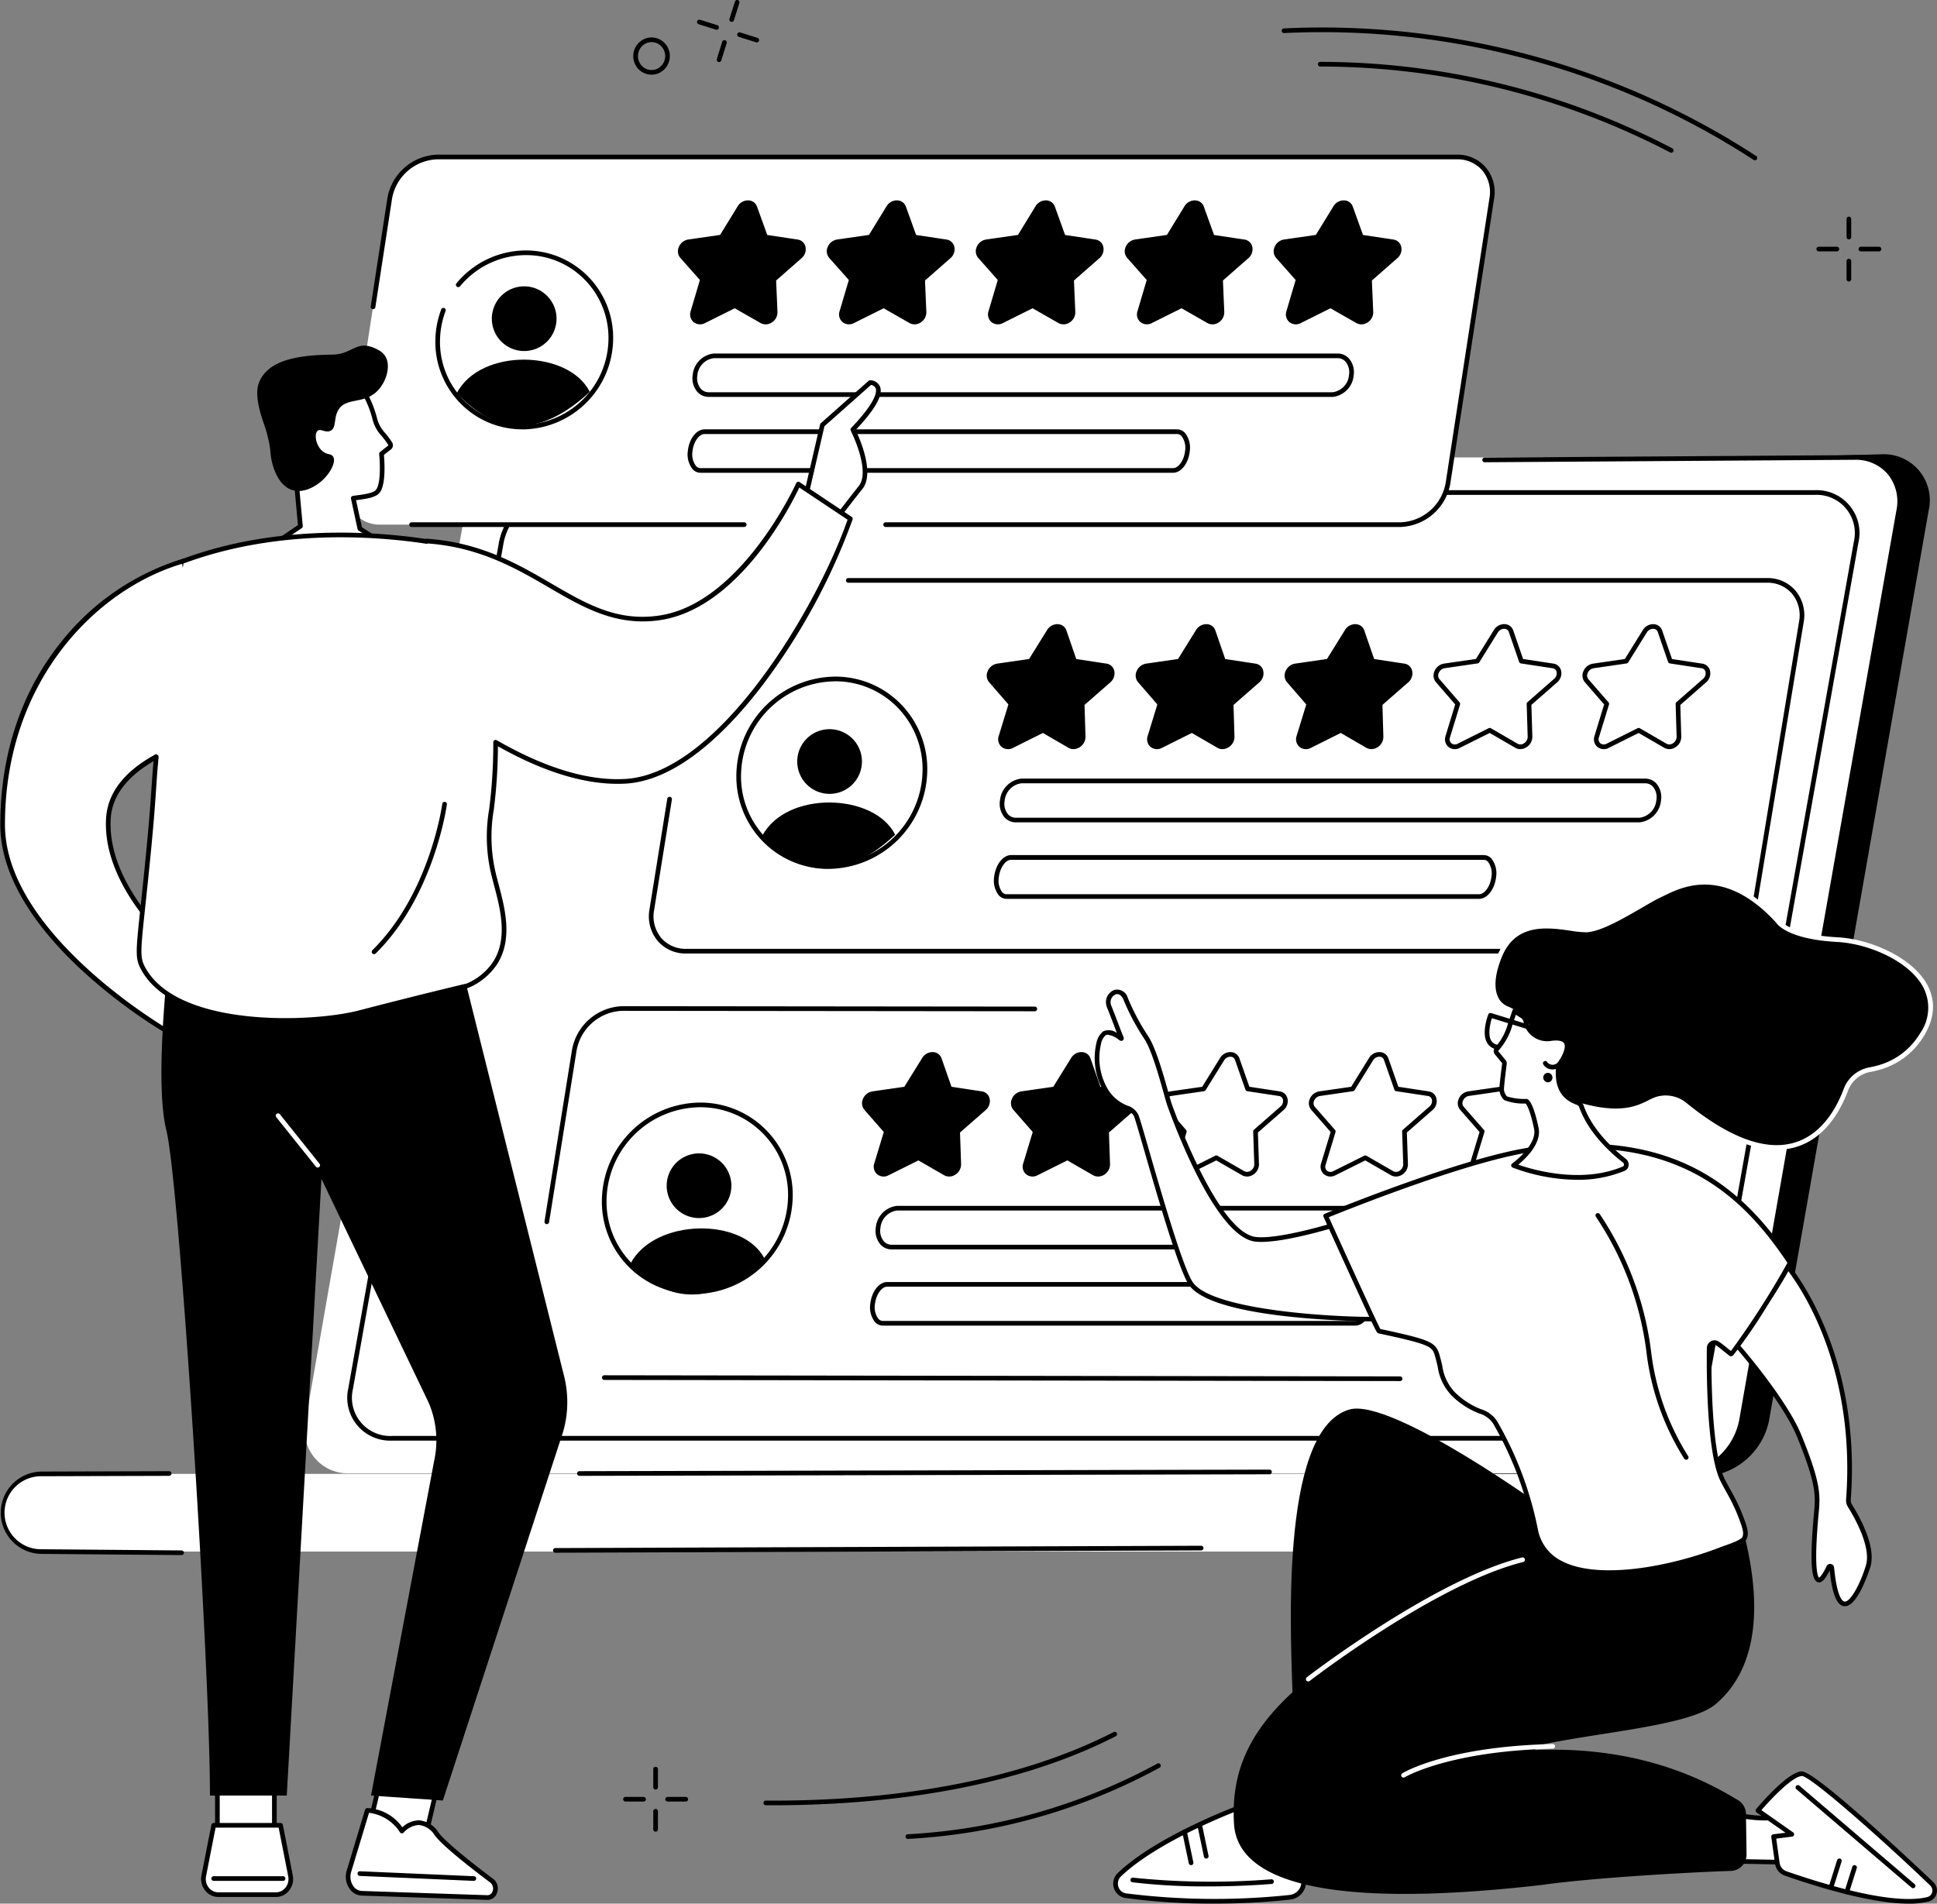<svg xmlns="http://www.w3.org/2000/svg" xmlns:xlink="http://www.w3.org/1999/xlink" id="Raggruppa_208" data-name="Raggruppa 208" width="277.718" height="273" viewBox="0 0 277.718 273"><rect x="0" y="0" width="277.718" height="273" fill="#808080" stroke="none"/><defs><clipPath id="clip-path"><rect id="Rettangolo_173" data-name="Rettangolo 173" width="277.718" height="273" fill="none"></rect></clipPath></defs><g id="Raggruppa_208-2" data-name="Raggruppa 208" clip-path="url(#clip-path)"><path id="Tracciato_2589" data-name="Tracciato 2589" d="M355.3,335.434c-4.393-3.59-9.005-6.936-13.729-10.128-9.586-6.478-19.69-12.269-29.9-17.88-5.371-2.952-10.948-5.622-16.453-8.369q-8.307-4.145-16.647-8.239-7.614-3.751-15.22-7.517c-11.517-38.935-24.025-83.077-21.541-83.077l188.839-5.33a6.592,6.592,0,0,1,6.648,8.062L414.417,333.438a10.035,10.035,0,0,1-9.475,8.062H362.918c-2.478-2.087-5.106-4.015-7.614-6.065" transform="translate(-160.774 -129.75)"></path><path id="Tracciato_2590" data-name="Tracciato 2590" d="M162.7,196.258H353.019a6.213,6.213,0,0,1,6.272,7.606L336.407,334.346a9.456,9.456,0,0,1-8.94,7.606H137.152a6.213,6.213,0,0,1-6.272-7.606l22.884-130.482a9.456,9.456,0,0,1,8.94-7.606" transform="translate(-87.055 -130.658)" fill="#fff"></path><path id="Tracciato_2591" data-name="Tracciato 2591" d="M335.28,346.609H155.416a6.143,6.143,0,0,1-6.257-7.473l21.627-121.471a9.257,9.257,0,0,1,8.778-7.356H359.429a6.144,6.144,0,0,1,6.257,7.473L344.058,339.253a9.257,9.257,0,0,1-8.778,7.356M179.565,210.977a8.563,8.563,0,0,0-8.12,6.8L149.818,339.253a5.477,5.477,0,0,0,5.6,6.687H335.28a8.563,8.563,0,0,0,8.12-6.8l21.627-121.471a5.477,5.477,0,0,0-5.6-6.688Z" transform="translate(-99.225 -140.012)"></path><path id="Tracciato_2592" data-name="Tracciato 2592" d="M6.68,632.363H241.726a5.571,5.571,0,1,1,0,11.139H6.68a5.571,5.571,0,1,1,0-11.139" transform="translate(-0.666 -420.993)" fill="#fff"></path><path id="Tracciato_2593" data-name="Tracciato 2593" d="M177.55,267.959a.346.346,0,0,1-.058-.005.334.334,0,0,1-.271-.387l5.682-32.423a.334.334,0,0,1,.658.116l-5.682,32.423a.334.334,0,0,1-.329.276" transform="translate(-117.98 -156.362)"></path><path id="Tracciato_2594" data-name="Tracciato 2594" d="M681.581,282.536a.318.318,0,0,1-.058-.005.334.334,0,0,1-.271-.387l13.952-79a6.184,6.184,0,0,0-1.245-5.146,5.993,5.993,0,0,0-4.7-2.067l-53.1.354h0a.334.334,0,0,1,0-.669l53.1-.354a6.652,6.652,0,0,1,5.212,2.306,6.843,6.843,0,0,1,1.391,5.691l-13.952,79a.335.335,0,0,1-.329.276" transform="translate(-423.297 -129.993)"></path><path id="Tracciato_2595" data-name="Tracciato 2595" d="M247.882,631.426a.334.334,0,0,1,0-.668l98.939-.223h0a.334.334,0,0,1,0,.669l-98.94.223Z" transform="translate(-164.804 -419.776)"></path><path id="Tracciato_2596" data-name="Tracciato 2596" d="M26.032,643.234h0l-20.018-.171a5.9,5.9,0,1,1,0-11.808l18.234-.054h0a.334.334,0,0,1,0,.669l-18.235.054a5.237,5.237,0,1,0,0,10.471l20.021.171a.334.334,0,0,1,0,.669" transform="translate(0 -420.219)"></path><path id="Tracciato_2597" data-name="Tracciato 2597" d="M237.549,664.2a.334.334,0,0,1,0-.669l92.589-.333h0a.334.334,0,0,1,0,.669l-92.588.333Z" transform="translate(-157.925 -441.523)"></path><path id="Tracciato_2598" data-name="Tracciato 2598" d="M439.323,249.02a4.917,4.917,0,0,1,4.924,5.987l-6.8,41.2a7.3,7.3,0,0,1-6.9,5.987H284.368a4.917,4.917,0,0,1-4.924-5.987l6.8-41.2a7.3,7.3,0,0,1,6.9-5.987Z" transform="translate(-185.983 -165.784)" fill="#fff"></path><path id="Tracciato_2599" data-name="Tracciato 2599" d="M520.571,340.329H431.129a2.142,2.142,0,0,1-1.64-.752,3.034,3.034,0,0,1-.617-2.432,3.452,3.452,0,0,1,3.063-3.088h89.443a2.142,2.142,0,0,1,1.639.752,3.032,3.032,0,0,1,.617,2.431,3.452,3.452,0,0,1-3.063,3.089m-88.635-5.6a2.771,2.771,0,0,0-2.4,2.515,2.371,2.371,0,0,0,.46,1.9,1.463,1.463,0,0,0,1.134.522h89.443a2.772,2.772,0,0,0,2.4-2.516,2.372,2.372,0,0,0-.46-1.9,1.464,1.464,0,0,0-1.134-.521Z" transform="translate(-285.494 -222.397)"></path><path id="Tracciato_2600" data-name="Tracciato 2600" d="M495.918,373.152H428.154a1.5,1.5,0,0,1-1.135-.537,3.431,3.431,0,0,1-.635-2.638c.2-1.737,1.267-3.1,2.424-3.1h67.764a1.5,1.5,0,0,1,1.134.536,3.432,3.432,0,0,1,.635,2.639c-.2,1.736-1.268,3.1-2.424,3.1m-67.11-5.6c-.8,0-1.6,1.148-1.76,2.507a2.814,2.814,0,0,0,.47,2.116.837.837,0,0,0,.635.313h67.765c.8,0,1.6-1.148,1.759-2.506a2.811,2.811,0,0,0-.47-2.116.835.835,0,0,0-.635-.313Z" transform="translate(-283.842 -244.249)"></path><path id="Tracciato_2601" data-name="Tracciato 2601" d="M441.038,274.441l-4.53-.687-1.476-4.281a1.2,1.2,0,0,0-2.174,0l-2.66,4.281-4.72.687a1.364,1.364,0,0,0-.964,2.112l2.886,3.332-1.441,4.7a1.082,1.082,0,0,0,1.579,1.305l4.444-2.221,3.83,2.221a1.385,1.385,0,0,0,1.94-1.305l-.139-4.7,3.807-3.332a1.17,1.17,0,0,0-.38-2.112" transform="translate(-282.446 -178.941)"></path><path id="Tracciato_2602" data-name="Tracciato 2602" d="M435.69,285.708a1.417,1.417,0,0,1-.714-.19l-3.673-2.131-4.283,2.141a1.476,1.476,0,0,1-1.638-.146,1.444,1.444,0,0,1-.41-1.557l1.386-4.528-2.765-3.193a1.478,1.478,0,0,1-.232-1.507,1.779,1.779,0,0,1,1.4-1.154l4.566-.664,2.578-4.149a1.727,1.727,0,0,1,1.637-.839,1.334,1.334,0,0,1,1.137.906l1.411,4.09,4.33.656a1.331,1.331,0,0,1,1.1.961,1.7,1.7,0,0,1-.555,1.733l-3.689,3.228.135,4.548a1.764,1.764,0,0,1-.883,1.552,1.654,1.654,0,0,1-.845.242M433.37,268.45a1.081,1.081,0,0,0-.9.533l-2.66,4.28a.333.333,0,0,1-.236.154l-4.72.687a1.126,1.126,0,0,0-.87.726.811.811,0,0,0,.111.837L426.985,279a.334.334,0,0,1,.067.317l-1.441,4.7a.778.778,0,0,0,.2.851.809.809,0,0,0,.907.058l4.444-2.222a.335.335,0,0,1,.318.01l3.83,2.221a.864.864,0,0,0,.881-.048,1.1,1.1,0,0,0,.557-.959l-.139-4.7a.334.334,0,0,1,.114-.261l3.807-3.332a1.03,1.03,0,0,0,.354-1.043.661.661,0,0,0-.563-.487l-4.53-.687a.333.333,0,0,1-.266-.221l-1.476-4.281a.664.664,0,0,0-.58-.46.89.89,0,0,0-.1-.006" transform="translate(-281.78 -178.274)"></path><path id="Tracciato_2603" data-name="Tracciato 2603" d="M504.923,274.441l-4.53-.687-1.476-4.281a1.2,1.2,0,0,0-2.174,0l-2.66,4.281-4.72.687a1.364,1.364,0,0,0-.964,2.112l2.886,3.332-1.441,4.7a1.082,1.082,0,0,0,1.578,1.305l4.444-2.221,3.83,2.221a1.384,1.384,0,0,0,1.94-1.305l-.139-4.7,3.807-3.332a1.17,1.17,0,0,0-.38-2.112" transform="translate(-324.977 -178.941)"></path><path id="Tracciato_2604" data-name="Tracciato 2604" d="M499.576,285.708a1.418,1.418,0,0,1-.714-.19l-3.673-2.131-4.283,2.141a1.476,1.476,0,0,1-1.638-.146,1.444,1.444,0,0,1-.41-1.557l1.387-4.528-2.765-3.193a1.478,1.478,0,0,1-.232-1.507,1.779,1.779,0,0,1,1.4-1.154l4.566-.664,2.578-4.149a1.727,1.727,0,0,1,1.637-.839,1.334,1.334,0,0,1,1.137.906l1.411,4.09,4.33.656a1.331,1.331,0,0,1,1.105.961,1.7,1.7,0,0,1-.555,1.733l-3.689,3.228.135,4.548a1.764,1.764,0,0,1-.883,1.552,1.653,1.653,0,0,1-.845.242m-2.319-17.257a1.081,1.081,0,0,0-.9.533l-2.66,4.28a.333.333,0,0,1-.236.154l-4.72.687a1.126,1.126,0,0,0-.87.726.811.811,0,0,0,.111.837L490.871,279a.333.333,0,0,1,.067.317l-1.441,4.7a.778.778,0,0,0,.2.851.809.809,0,0,0,.907.058l4.444-2.222a.335.335,0,0,1,.318.01l3.83,2.221a.864.864,0,0,0,.881-.048,1.1,1.1,0,0,0,.557-.959l-.139-4.7a.334.334,0,0,1,.114-.261l3.808-3.332a1.031,1.031,0,0,0,.354-1.043.663.663,0,0,0-.564-.487l-4.53-.687a.333.333,0,0,1-.266-.221l-1.476-4.281a.664.664,0,0,0-.58-.46.886.886,0,0,0-.1-.006" transform="translate(-324.311 -178.274)"></path><path id="Tracciato_2605" data-name="Tracciato 2605" d="M568.809,274.441l-4.53-.687-1.476-4.281a1.2,1.2,0,0,0-2.174,0l-2.66,4.281-4.72.687a1.364,1.364,0,0,0-.964,2.112l2.886,3.332-1.441,4.7a1.082,1.082,0,0,0,1.578,1.305l4.444-2.221,3.83,2.221a1.384,1.384,0,0,0,1.94-1.305l-.139-4.7,3.807-3.332a1.17,1.17,0,0,0-.38-2.112" transform="translate(-367.509 -178.941)"></path><path id="Tracciato_2606" data-name="Tracciato 2606" d="M563.461,285.708a1.416,1.416,0,0,1-.714-.19l-3.673-2.131-4.283,2.141a1.476,1.476,0,0,1-1.638-.146,1.445,1.445,0,0,1-.41-1.557l1.387-4.528-2.765-3.193a1.478,1.478,0,0,1-.232-1.507,1.78,1.78,0,0,1,1.4-1.154l4.566-.664,2.578-4.149a1.727,1.727,0,0,1,1.637-.839,1.333,1.333,0,0,1,1.138.906l1.411,4.09,4.33.656a1.33,1.33,0,0,1,1.1.961,1.7,1.7,0,0,1-.555,1.733l-3.689,3.228.135,4.548a1.765,1.765,0,0,1-.883,1.552,1.652,1.652,0,0,1-.845.242m-2.319-17.257a1.082,1.082,0,0,0-.9.533l-2.66,4.28a.332.332,0,0,1-.236.154l-4.72.687a1.127,1.127,0,0,0-.871.726.812.812,0,0,0,.111.837L554.756,279a.334.334,0,0,1,.067.317l-1.441,4.7a.779.779,0,0,0,.2.851.81.81,0,0,0,.907.058l4.444-2.222a.336.336,0,0,1,.318.01l3.829,2.221a.864.864,0,0,0,.881-.048,1.1,1.1,0,0,0,.557-.959l-.139-4.7a.332.332,0,0,1,.114-.261l3.807-3.332a1.029,1.029,0,0,0,.353-1.043.662.662,0,0,0-.563-.487l-4.53-.687a.334.334,0,0,1-.266-.221l-1.476-4.281a.663.663,0,0,0-.58-.46.9.9,0,0,0-.1-.006" transform="translate(-366.843 -178.274)"></path><path id="Tracciato_2607" data-name="Tracciato 2607" d="M632.695,274.441l-4.53-.687-1.476-4.281a1.2,1.2,0,0,0-2.174,0l-2.66,4.281-4.72.687a1.364,1.364,0,0,0-.964,2.112l2.886,3.332-1.441,4.7a1.082,1.082,0,0,0,1.578,1.305l4.444-2.221,3.83,2.221a1.384,1.384,0,0,0,1.94-1.305l-.139-4.7,3.807-3.332a1.17,1.17,0,0,0-.38-2.112" transform="translate(-410.04 -178.941)" fill="#fff"></path><path id="Tracciato_2608" data-name="Tracciato 2608" d="M627.346,285.708a1.417,1.417,0,0,1-.714-.19l-3.674-2.131-4.283,2.141a1.476,1.476,0,0,1-1.638-.146,1.444,1.444,0,0,1-.41-1.557l1.387-4.528L615.25,276.1a1.478,1.478,0,0,1-.232-1.507,1.78,1.78,0,0,1,1.4-1.154l4.566-.664,2.578-4.149a1.727,1.727,0,0,1,1.637-.839,1.334,1.334,0,0,1,1.137.906l1.411,4.09,4.33.656a1.331,1.331,0,0,1,1.105.961,1.7,1.7,0,0,1-.555,1.733l-3.689,3.228.135,4.548a1.764,1.764,0,0,1-.883,1.552,1.654,1.654,0,0,1-.845.242m-2.319-17.257a1.081,1.081,0,0,0-.9.533l-2.66,4.28a.333.333,0,0,1-.236.154l-4.72.687a1.126,1.126,0,0,0-.87.726.811.811,0,0,0,.111.837L618.642,279a.333.333,0,0,1,.067.317l-1.441,4.7a.778.778,0,0,0,.2.851.809.809,0,0,0,.907.058l4.444-2.222a.335.335,0,0,1,.318.01l3.83,2.221a.864.864,0,0,0,.881-.048,1.1,1.1,0,0,0,.557-.959l-.139-4.7a.334.334,0,0,1,.114-.261l3.807-3.332a1.03,1.03,0,0,0,.354-1.043.663.663,0,0,0-.564-.487l-4.53-.687a.333.333,0,0,1-.266-.221l-1.476-4.281a.664.664,0,0,0-.58-.46.89.89,0,0,0-.1-.006" transform="translate(-409.374 -178.274)"></path><path id="Tracciato_2609" data-name="Tracciato 2609" d="M696.58,274.441l-4.531-.687-1.476-4.281a1.2,1.2,0,0,0-2.174,0l-2.66,4.281-4.72.687a1.364,1.364,0,0,0-.964,2.112l2.886,3.332-1.441,4.7a1.082,1.082,0,0,0,1.579,1.305l4.444-2.221,3.83,2.221a1.384,1.384,0,0,0,1.94-1.305l-.139-4.7,3.807-3.332a1.17,1.17,0,0,0-.379-2.112" transform="translate(-452.572 -178.941)" fill="#fff"></path><path id="Tracciato_2610" data-name="Tracciato 2610" d="M691.233,285.708a1.418,1.418,0,0,1-.714-.19l-3.673-2.131-4.283,2.141a1.476,1.476,0,0,1-1.638-.146,1.444,1.444,0,0,1-.41-1.557L681.9,279.3l-2.765-3.193a1.478,1.478,0,0,1-.232-1.507,1.779,1.779,0,0,1,1.4-1.154l4.566-.664,2.578-4.149a1.727,1.727,0,0,1,1.636-.839,1.334,1.334,0,0,1,1.138.906l1.411,4.09,4.33.656a1.331,1.331,0,0,1,1.105.961,1.7,1.7,0,0,1-.555,1.733l-3.689,3.228.135,4.548a1.764,1.764,0,0,1-.883,1.552,1.654,1.654,0,0,1-.845.242m-2.319-17.257a1.081,1.081,0,0,0-.9.533l-2.66,4.28a.333.333,0,0,1-.236.154l-4.72.687a1.126,1.126,0,0,0-.87.726.811.811,0,0,0,.111.837L682.528,279a.333.333,0,0,1,.067.317l-1.441,4.7a.778.778,0,0,0,.2.851.809.809,0,0,0,.907.058l4.444-2.222a.335.335,0,0,1,.318.01l3.83,2.221a.864.864,0,0,0,.881-.048,1.1,1.1,0,0,0,.557-.959l-.139-4.7a.334.334,0,0,1,.114-.261l3.807-3.332a1.03,1.03,0,0,0,.354-1.043.662.662,0,0,0-.564-.487l-4.53-.687a.333.333,0,0,1-.266-.221l-1.476-4.281a.664.664,0,0,0-.58-.46.892.892,0,0,0-.1-.006" transform="translate(-451.906 -178.274)"></path><path id="Tracciato_2611" data-name="Tracciato 2611" d="M343.55,304.753a13.953,13.953,0,0,1-13.791,13.452,12.869,12.869,0,0,1-12.888-13.452,13.953,13.953,0,0,1,13.79-13.452,12.869,12.869,0,0,1,12.889,13.452" transform="translate(-210.951 -193.932)" fill="#fff"></path><path id="Tracciato_2612" data-name="Tracciato 2612" d="M326.965,349.089c5.763,6.221,12.1,6.316,19.053-.167-3.008-6.017-15.626-6.351-19.053.167" transform="translate(-217.675 -229.219)"></path><path id="Tracciato_2613" data-name="Tracciato 2613" d="M351.242,317.5a4.638,4.638,0,1,1-4.638-4.638,4.638,4.638,0,0,1,4.638,4.638" transform="translate(-227.662 -208.29)"></path><path id="Tracciato_2614" data-name="Tracciato 2614" d="M329.093,317.874a13.092,13.092,0,0,1-9.5-4,13.315,13.315,0,0,1-3.723-9.8A14.306,14.306,0,0,1,330,290.3a13.092,13.092,0,0,1,9.5,4,13.315,13.315,0,0,1,3.723,9.8,14.306,14.306,0,0,1-14.125,13.775m.9-26.9A13.632,13.632,0,0,0,316.539,304.1a12.652,12.652,0,0,0,3.535,9.312,12.429,12.429,0,0,0,9.019,3.8,13.632,13.632,0,0,0,13.456-13.129,12.652,12.652,0,0,0-3.536-9.312,12.428,12.428,0,0,0-9.019-3.8" transform="translate(-210.284 -193.266)"></path><path id="Tracciato_2615" data-name="Tracciato 2615" d="M429.884,301.86H283.7a5.263,5.263,0,0,1-4.1-1.816,5.525,5.525,0,0,1-1.154-4.559l2.542-15.814a.334.334,0,0,1,.66.107l-2.542,15.815a4.869,4.869,0,0,0,1,4.019,4.607,4.607,0,0,0,3.59,1.58H429.884a6.964,6.964,0,0,0,6.569-5.707l6.8-41.2a4.867,4.867,0,0,0-1-4.018,4.605,4.605,0,0,0-3.59-1.58H306.945a.334.334,0,0,1,0-.669H438.656a5.262,5.262,0,0,1,4.1,1.816,5.524,5.524,0,0,1,1.154,4.56l-6.8,41.2a7.656,7.656,0,0,1-7.229,6.266" transform="translate(-185.316 -165.119)"></path><path id="Tracciato_2616" data-name="Tracciato 2616" d="M386.061,432.684a4.925,4.925,0,0,1,4.949,5.962l-6.624,41.024a7.253,7.253,0,0,1-6.874,5.962H231.328a4.925,4.925,0,0,1-4.949-5.962L233,438.646a7.253,7.253,0,0,1,6.874-5.962Z" transform="translate(-150.659 -288.057)" fill="#fff"></path><path id="Tracciato_2617" data-name="Tracciato 2617" d="M467.318,523.608H377.876a2.152,2.152,0,0,1-1.646-.753,3.024,3.024,0,0,1-.623-2.417,3.428,3.428,0,0,1,3.052-3.078H468.1a2.153,2.153,0,0,1,1.646.753,3.025,3.025,0,0,1,.623,2.417,3.428,3.428,0,0,1-3.052,3.078m-88.659-5.58a2.748,2.748,0,0,0-2.39,2.5,2.361,2.361,0,0,0,.465,1.886,1.475,1.475,0,0,0,1.141.523h89.442a2.748,2.748,0,0,0,2.39-2.5,2.361,2.361,0,0,0-.465-1.886,1.474,1.474,0,0,0-1.141-.523Z" transform="translate(-250.035 -344.429)"></path><path id="Tracciato_2618" data-name="Tracciato 2618" d="M442.8,556.294H375.039a1.5,1.5,0,0,1-1.138-.537,3.42,3.42,0,0,1-.643-2.624c.2-1.73,1.255-3.087,2.412-3.087h67.764a1.5,1.5,0,0,1,1.139.537,3.421,3.421,0,0,1,.642,2.624c-.2,1.731-1.255,3.086-2.412,3.086m-67.134-5.58c-.795,0-1.595,1.142-1.748,2.493a2.8,2.8,0,0,0,.477,2.1.845.845,0,0,0,.64.314H442.8c.794,0,1.6-1.142,1.748-2.493a2.8,2.8,0,0,0-.477-2.1.845.845,0,0,0-.64-.314Z" transform="translate(-248.474 -366.19)"></path><path id="Tracciato_2619" data-name="Tracciato 2619" d="M387.538,458l-4.533-.684-1.494-4.263a1.2,1.2,0,0,0-2.174,0l-2.643,4.263-4.717.684a1.353,1.353,0,0,0-.955,2.1l2.9,3.318L372.5,468.1a1.084,1.084,0,0,0,1.584,1.3l4.435-2.212,3.839,2.212a1.378,1.378,0,0,0,1.934-1.3l-.159-4.685,3.794-3.318a1.166,1.166,0,0,0-.389-2.1" transform="translate(-246.832 -301.159)"></path><path id="Tracciato_2620" data-name="Tracciato 2620" d="M382.239,469.218a1.422,1.422,0,0,1-.714-.189l-3.683-2.122-4.274,2.132a1.48,1.48,0,0,1-1.64-.147,1.441,1.441,0,0,1-.413-1.549l1.367-4.508-2.778-3.178a1.473,1.473,0,0,1-.238-1.5,1.77,1.77,0,0,1,1.4-1.15l4.563-.661,2.56-4.131a1.734,1.734,0,0,1,1.63-.836,1.339,1.339,0,0,1,1.144.9l1.428,4.073,4.334.654a1.335,1.335,0,0,1,1.11.963,1.689,1.689,0,0,1-.551,1.723l-3.674,3.214.154,4.527a1.75,1.75,0,0,1-.871,1.545,1.656,1.656,0,0,1-.851.245m-2.391-17.185a1.076,1.076,0,0,0-.893.529l-2.643,4.263a.333.333,0,0,1-.236.154l-4.717.684a1.117,1.117,0,0,0-.866.721.8.8,0,0,0,.114.832l2.9,3.318a.334.334,0,0,1,.068.317l-1.421,4.686a.774.774,0,0,0,.2.844.813.813,0,0,0,.91.059l4.435-2.212a.333.333,0,0,1,.316.009l3.839,2.212a.868.868,0,0,0,.886-.05,1.088,1.088,0,0,0,.547-.949l-.159-4.686a.335.335,0,0,1,.114-.263l3.794-3.318a1.02,1.02,0,0,0,.349-1.032.665.665,0,0,0-.568-.489h0l-4.533-.684a.336.336,0,0,1-.266-.22L380.53,452.5a.669.669,0,0,0-.585-.459.852.852,0,0,0-.1-.005" transform="translate(-246.167 -300.494)"></path><path id="Tracciato_2621" data-name="Tracciato 2621" d="M451.424,458l-4.533-.684-1.494-4.263a1.2,1.2,0,0,0-2.174,0l-2.642,4.263-4.717.684a1.353,1.353,0,0,0-.955,2.1l2.9,3.318-1.421,4.685a1.084,1.084,0,0,0,1.584,1.3l4.435-2.212,3.839,2.212a1.378,1.378,0,0,0,1.934-1.3l-.159-4.685,3.794-3.318a1.166,1.166,0,0,0-.389-2.1" transform="translate(-289.364 -301.159)"></path><path id="Tracciato_2622" data-name="Tracciato 2622" d="M446.125,469.218a1.422,1.422,0,0,1-.714-.189l-3.683-2.122-4.274,2.132a1.48,1.48,0,0,1-1.64-.147,1.441,1.441,0,0,1-.413-1.549l1.367-4.508-2.778-3.178a1.473,1.473,0,0,1-.238-1.5,1.77,1.77,0,0,1,1.4-1.15l4.563-.661,2.56-4.131a1.733,1.733,0,0,1,1.63-.836,1.339,1.339,0,0,1,1.143.9l1.428,4.073,4.334.654a1.335,1.335,0,0,1,1.11.963,1.689,1.689,0,0,1-.551,1.723l-3.674,3.214.154,4.527a1.75,1.75,0,0,1-.871,1.545,1.654,1.654,0,0,1-.85.245m-2.391-17.185a1.075,1.075,0,0,0-.893.529l-2.643,4.263a.333.333,0,0,1-.236.154l-4.717.684a1.117,1.117,0,0,0-.866.721.8.8,0,0,0,.114.832l2.9,3.318a.334.334,0,0,1,.068.317l-1.421,4.686a.774.774,0,0,0,.2.844.812.812,0,0,0,.91.059l4.435-2.212a.333.333,0,0,1,.316.009l3.839,2.212a.867.867,0,0,0,.886-.05,1.087,1.087,0,0,0,.547-.949l-.159-4.686a.335.335,0,0,1,.114-.263l3.794-3.318a1.021,1.021,0,0,0,.349-1.032.665.665,0,0,0-.568-.489h0l-4.533-.684a.336.336,0,0,1-.266-.22l-1.494-4.263a.669.669,0,0,0-.585-.459.851.851,0,0,0-.1-.005" transform="translate(-288.699 -300.494)"></path><path id="Tracciato_2623" data-name="Tracciato 2623" d="M515.31,458l-4.533-.684-1.494-4.263a1.2,1.2,0,0,0-2.174,0l-2.643,4.263-4.717.684a1.353,1.353,0,0,0-.955,2.1l2.9,3.318-1.421,4.685a1.084,1.084,0,0,0,1.584,1.3l4.435-2.212,3.839,2.212a1.378,1.378,0,0,0,1.934-1.3l-.159-4.685L515.7,460.1a1.166,1.166,0,0,0-.389-2.1" transform="translate(-331.896 -301.159)" fill="#fff"></path><path id="Tracciato_2624" data-name="Tracciato 2624" d="M510.01,469.218a1.422,1.422,0,0,1-.713-.189l-3.684-2.122-4.274,2.132a1.48,1.48,0,0,1-1.64-.147,1.441,1.441,0,0,1-.413-1.549l1.367-4.508-2.778-3.178a1.472,1.472,0,0,1-.238-1.5,1.77,1.77,0,0,1,1.4-1.15l4.563-.661,2.56-4.131a1.733,1.733,0,0,1,1.63-.836,1.339,1.339,0,0,1,1.144.9l1.428,4.073,4.334.654a1.335,1.335,0,0,1,1.11.963,1.688,1.688,0,0,1-.55,1.723l-3.674,3.214.154,4.527a1.751,1.751,0,0,1-.871,1.545,1.656,1.656,0,0,1-.851.245m-2.391-17.185a1.076,1.076,0,0,0-.893.529l-2.642,4.263a.335.335,0,0,1-.236.154l-4.717.684a1.118,1.118,0,0,0-.866.721.8.8,0,0,0,.115.832l2.9,3.318a.334.334,0,0,1,.068.317l-1.421,4.686a.774.774,0,0,0,.2.844.813.813,0,0,0,.91.059l4.435-2.212a.333.333,0,0,1,.316.009l3.839,2.212a.867.867,0,0,0,.886-.05,1.089,1.089,0,0,0,.547-.949l-.159-4.686a.334.334,0,0,1,.114-.263l3.794-3.318a1.019,1.019,0,0,0,.349-1.032.664.664,0,0,0-.568-.489l-4.533-.684a.335.335,0,0,1-.266-.22L508.3,452.5a.67.67,0,0,0-.585-.459.842.842,0,0,0-.1-.005" transform="translate(-331.23 -300.494)"></path><path id="Tracciato_2625" data-name="Tracciato 2625" d="M579.2,458l-4.533-.684-1.494-4.263a1.2,1.2,0,0,0-2.174,0l-2.642,4.263-4.717.684a1.353,1.353,0,0,0-.955,2.1l2.9,3.318-1.421,4.685a1.084,1.084,0,0,0,1.584,1.3l4.435-2.212,3.839,2.212a1.378,1.378,0,0,0,1.934-1.3l-.159-4.685,3.794-3.318a1.166,1.166,0,0,0-.389-2.1" transform="translate(-374.427 -301.159)" fill="#fff"></path><path id="Tracciato_2626" data-name="Tracciato 2626" d="M573.9,469.218a1.422,1.422,0,0,1-.714-.189l-3.683-2.122-4.274,2.132a1.48,1.48,0,0,1-1.64-.147,1.441,1.441,0,0,1-.413-1.549l1.367-4.508-2.778-3.178a1.473,1.473,0,0,1-.238-1.5,1.77,1.77,0,0,1,1.4-1.15l4.563-.661,2.56-4.131a1.734,1.734,0,0,1,1.63-.836,1.339,1.339,0,0,1,1.144.9l1.428,4.073,4.334.654a1.335,1.335,0,0,1,1.11.963,1.689,1.689,0,0,1-.551,1.723l-3.674,3.214.154,4.527a1.75,1.75,0,0,1-.871,1.545,1.654,1.654,0,0,1-.85.245m-2.391-17.185a1.075,1.075,0,0,0-.893.529l-2.643,4.263a.333.333,0,0,1-.236.154l-4.717.684a1.117,1.117,0,0,0-.866.721.8.8,0,0,0,.114.832l2.9,3.318a.334.334,0,0,1,.068.317l-1.421,4.686a.774.774,0,0,0,.2.844.813.813,0,0,0,.91.059l4.435-2.212a.333.333,0,0,1,.316.009l3.839,2.212a.867.867,0,0,0,.886-.05,1.088,1.088,0,0,0,.547-.949l-.159-4.686a.335.335,0,0,1,.114-.263l3.794-3.318a1.02,1.02,0,0,0,.349-1.032.665.665,0,0,0-.568-.489h0l-4.533-.684a.335.335,0,0,1-.266-.22l-1.494-4.263a.669.669,0,0,0-.585-.459.851.851,0,0,0-.1-.005" transform="translate(-373.762 -300.494)"></path><path id="Tracciato_2627" data-name="Tracciato 2627" d="M643.081,458l-4.533-.684-1.494-4.263a1.2,1.2,0,0,0-2.174,0l-2.643,4.263L627.52,458a1.353,1.353,0,0,0-.955,2.1l2.9,3.318-1.421,4.685a1.084,1.084,0,0,0,1.584,1.3l4.435-2.212L637.9,469.4a1.378,1.378,0,0,0,1.934-1.3l-.159-4.685,3.794-3.318a1.166,1.166,0,0,0-.389-2.1" transform="translate(-416.959 -301.159)" fill="#fff"></path><path id="Tracciato_2628" data-name="Tracciato 2628" d="M637.782,469.218a1.422,1.422,0,0,1-.713-.189l-3.683-2.122-4.274,2.132a1.48,1.48,0,0,1-1.64-.147,1.441,1.441,0,0,1-.413-1.549l1.367-4.508-2.778-3.178a1.472,1.472,0,0,1-.238-1.5,1.77,1.77,0,0,1,1.4-1.15l4.563-.661,2.56-4.131a1.733,1.733,0,0,1,1.63-.836,1.339,1.339,0,0,1,1.144.9l1.428,4.073,4.334.654a1.335,1.335,0,0,1,1.11.963,1.688,1.688,0,0,1-.551,1.723L639.35,462.9l.154,4.527a1.751,1.751,0,0,1-.871,1.545,1.656,1.656,0,0,1-.851.245m-2.391-17.185a1.076,1.076,0,0,0-.893.529l-2.642,4.263a.334.334,0,0,1-.236.154l-4.717.684a1.118,1.118,0,0,0-.866.721.8.8,0,0,0,.115.832l2.9,3.318a.334.334,0,0,1,.068.317l-1.421,4.686a.774.774,0,0,0,.2.844.813.813,0,0,0,.91.059l4.435-2.212a.333.333,0,0,1,.316.009l3.839,2.212a.867.867,0,0,0,.886-.05,1.089,1.089,0,0,0,.547-.949l-.159-4.686a.334.334,0,0,1,.114-.263l3.794-3.318a1.019,1.019,0,0,0,.349-1.032.664.664,0,0,0-.568-.489l-4.533-.684a.335.335,0,0,1-.266-.22l-1.494-4.263a.67.67,0,0,0-.585-.459.843.843,0,0,0-.1-.005" transform="translate(-416.293 -300.494)"></path><path id="Tracciato_2629" data-name="Tracciato 2629" d="M285.857,487.447a13.855,13.855,0,0,1-13.734,13.4,12.9,12.9,0,0,1-12.945-13.4,13.855,13.855,0,0,1,13.734-13.4,12.9,12.9,0,0,1,12.945,13.4" transform="translate(-172.543 -315.597)" fill="#fff"></path><path id="Tracciato_2630" data-name="Tracciato 2630" d="M270.465,532.08c5.763,6.221,12.267,5.814,19.22-.668-3.008-6.017-15.794-5.849-19.22.668" transform="translate(-180.061 -350.874)"></path><path id="Tracciato_2631" data-name="Tracciato 2631" d="M295.242,499.5a4.638,4.638,0,1,1-4.638-4.638,4.638,4.638,0,0,1,4.638,4.638" transform="translate(-190.38 -329.455)"></path><path id="Tracciato_2632" data-name="Tracciato 2632" d="M271.457,500.512a13.237,13.237,0,0,1-13.279-13.74,14.207,14.207,0,0,1,14.068-13.72,13.238,13.238,0,0,1,13.279,13.74,14.207,14.207,0,0,1-14.068,13.721m.789-26.792a13.534,13.534,0,0,0-13.4,13.071,12.57,12.57,0,0,0,12.611,13.052,13.534,13.534,0,0,0,13.4-13.071,12.569,12.569,0,0,0-12.611-13.052" transform="translate(-171.876 -314.932)"></path><path id="Tracciato_2633" data-name="Tracciato 2633" d="M233.882,462.942a.315.315,0,0,1-.053,0,.334.334,0,0,1-.277-.383l3.946-24.629a7.608,7.608,0,0,1,7.2-6.243l59.151.062a.334.334,0,0,1,0,.668h0l-59.151-.062a6.916,6.916,0,0,0-6.544,5.681l-3.946,24.628a.334.334,0,0,1-.33.281" transform="translate(-155.483 -287.391)"></path><path id="Tracciato_2634" data-name="Tracciato 2634" d="M372.642,590.88h0l-114.092-.162a.334.334,0,0,1,0-.669h0l114.092.162a.334.334,0,0,1,0,.669" transform="translate(-171.906 -392.822)"></path><path id="Tracciato_2635" data-name="Tracciato 2635" d="M307.527,67.354a4.956,4.956,0,0,1,5,5.937l-6.278,40.852a7.166,7.166,0,0,1-6.824,5.936H153.24a4.956,4.956,0,0,1-5-5.936l6.279-40.852a7.166,7.166,0,0,1,6.823-5.937Z" transform="translate(-98.644 -44.841)" fill="#fff"></path><path id="Tracciato_2636" data-name="Tracciato 2636" d="M388.8,157.894H299.361a2.172,2.172,0,0,1-1.654-.754,3.023,3.023,0,0,1-.638-2.4,3.388,3.388,0,0,1,3.029-3.068H389.54a2.172,2.172,0,0,1,1.654.755,3.021,3.021,0,0,1,.638,2.4,3.388,3.388,0,0,1-3.029,3.069M300.1,152.338a2.709,2.709,0,0,0-2.366,2.488,2.361,2.361,0,0,0,.478,1.874,1.494,1.494,0,0,0,1.151.526H388.8a2.709,2.709,0,0,0,2.366-2.488,2.361,2.361,0,0,0-.478-1.874,1.494,1.494,0,0,0-1.151-.526Z" transform="translate(-197.751 -100.973)"></path><path id="Tracciato_2637" data-name="Tracciato 2637" d="M364.565,190.442H296.8a1.519,1.519,0,0,1-1.144-.538,3.421,3.421,0,0,1-.66-2.609c.181-1.726,1.23-3.078,2.389-3.078h67.764a1.519,1.519,0,0,1,1.145.538,3.422,3.422,0,0,1,.66,2.61c-.181,1.726-1.23,3.077-2.389,3.077m-67.181-5.557c-.793,0-1.583,1.135-1.724,2.479a2.8,2.8,0,0,0,.492,2.092.859.859,0,0,0,.647.317h67.765c.793,0,1.583-1.135,1.724-2.479a2.8,2.8,0,0,0-.493-2.092.858.858,0,0,0-.647-.317Z" transform="translate(-196.374 -122.642)"></path><path id="Tracciato_2638" data-name="Tracciato 2638" d="M187.742,120.951a12.745,12.745,0,0,1,12.613-12.534,12.172,12.172,0,0,1,12.207,12.464,12.745,12.745,0,0,1-12.613,12.534,12.172,12.172,0,0,1-12.207-12.464" transform="translate(-124.987 -72.178)" fill="#fff"></path><path id="Tracciato_2639" data-name="Tracciato 2639" d="M220.772,151.6a1.921,1.921,0,0,1-1.927-1.967l.163-10.059,3.917-.011-.163,10.059a2.012,2.012,0,0,1-1.991,1.978" transform="translate(-145.695 -92.913)" fill="#fff"></path><path id="Tracciato_2640" data-name="Tracciato 2640" d="M195.965,159.089c5.763,6.221,12.1,6.316,19.053-.167-3.008-6.017-15.626-6.351-19.053.167" transform="translate(-130.463 -102.728)"></path><path id="Tracciato_2641" data-name="Tracciato 2641" d="M199.247,133.083a12.384,12.384,0,0,1-8.886-3.7,12.557,12.557,0,0,1-3.619-9.1,13,13,0,0,1,.841-4.4.334.334,0,0,1,.625.237,12.337,12.337,0,0,0-.8,4.178,11.893,11.893,0,0,0,3.427,8.62,11.722,11.722,0,0,0,8.41,3.5h.035a12.424,12.424,0,0,0,12.28-12.2,11.894,11.894,0,0,0-3.427-8.62,11.721,11.721,0,0,0-8.41-3.5h-.035a12.267,12.267,0,0,0-9.406,4.47.334.334,0,0,1-.514-.428,12.935,12.935,0,0,1,9.919-4.711,12.507,12.507,0,0,1,12.542,12.8,13.1,13.1,0,0,1-12.946,12.862Z" transform="translate(-124.321 -71.512)"></path><path id="Tracciato_2642" data-name="Tracciato 2642" d="M220.242,127.5a4.638,4.638,0,1,1-4.638-4.638,4.638,4.638,0,0,1,4.638,4.638" transform="translate(-140.45 -81.798)"></path><path id="Tracciato_2643" data-name="Tracciato 2643" d="M308.533,92.561l-4.539-.681-1.53-4.245a1.2,1.2,0,0,0-2.174,0l-2.607,4.245-4.711.681a1.338,1.338,0,0,0-.938,2.094l2.928,3.3-1.382,4.666a1.09,1.09,0,0,0,1.595,1.295l4.416-2.2,3.858,2.2a1.367,1.367,0,0,0,1.923-1.295l-.2-4.666,3.766-3.3a1.163,1.163,0,0,0-.406-2.094" transform="translate(-194.242 -57.888)"></path><path id="Tracciato_2644" data-name="Tracciato 2644" d="M303.33,103.734a1.433,1.433,0,0,1-.714-.188l-3.7-2.114-4.256,2.123a1.484,1.484,0,0,1-1.642-.147,1.441,1.441,0,0,1-.423-1.542l1.329-4.488-2.8-3.165a1.467,1.467,0,0,1-.248-1.5,1.752,1.752,0,0,1,1.388-1.143l4.556-.658,2.525-4.112a1.724,1.724,0,0,1,1.616-.836,1.348,1.348,0,0,1,1.158.9l1.462,4.058,4.342.651a1.344,1.344,0,0,1,1.118.968,1.673,1.673,0,0,1-.541,1.709l-3.646,3.2.192,4.506a1.73,1.73,0,0,1-.851,1.537,1.65,1.65,0,0,1-.858.25m-2.536-17.113a1.064,1.064,0,0,0-.887.525L297.3,91.391a.334.334,0,0,1-.237.155l-4.711.681a1.1,1.1,0,0,0-.856.712.8.8,0,0,0,.121.83l2.928,3.3a.335.335,0,0,1,.07.317l-1.382,4.666a.773.773,0,0,0,.211.839.821.821,0,0,0,.914.061l4.416-2.2a.335.335,0,0,1,.315.009l3.858,2.2a.874.874,0,0,0,.892-.053,1.068,1.068,0,0,0,.531-.937l-.2-4.666a.333.333,0,0,1,.113-.266l3.766-3.3a1,1,0,0,0,.341-1.018.682.682,0,0,0-.576-.495l-4.539-.681a.334.334,0,0,1-.265-.217l-1.53-4.245a.68.68,0,0,0-.6-.459.824.824,0,0,0-.091-.005" transform="translate(-193.576 -57.223)"></path><path id="Tracciato_2645" data-name="Tracciato 2645" d="M372.418,92.561l-4.539-.681-1.53-4.245a1.2,1.2,0,0,0-2.174,0l-2.607,4.245-4.711.681a1.338,1.338,0,0,0-.938,2.094l2.928,3.3-1.382,4.666a1.09,1.09,0,0,0,1.6,1.295l4.416-2.2,3.857,2.2a1.367,1.367,0,0,0,1.923-1.295l-.2-4.666,3.766-3.3a1.163,1.163,0,0,0-.406-2.094" transform="translate(-236.774 -57.888)"></path><path id="Tracciato_2646" data-name="Tracciato 2646" d="M367.216,103.734a1.433,1.433,0,0,1-.714-.188l-3.7-2.114-4.256,2.123a1.484,1.484,0,0,1-1.642-.147,1.441,1.441,0,0,1-.423-1.542l1.329-4.488L355,94.213a1.467,1.467,0,0,1-.248-1.5,1.752,1.752,0,0,1,1.388-1.143l4.556-.658,2.525-4.112a1.725,1.725,0,0,1,1.616-.836,1.348,1.348,0,0,1,1.158.9l1.462,4.058,4.342.651a1.344,1.344,0,0,1,1.118.968,1.673,1.673,0,0,1-.541,1.709l-3.645,3.2.192,4.506a1.73,1.73,0,0,1-.851,1.537,1.65,1.65,0,0,1-.858.25M364.68,86.621a1.064,1.064,0,0,0-.887.525l-2.607,4.245a.334.334,0,0,1-.237.155l-4.711.681a1.1,1.1,0,0,0-.856.712.8.8,0,0,0,.121.83l2.928,3.3a.335.335,0,0,1,.07.317l-1.382,4.666a.772.772,0,0,0,.212.839.819.819,0,0,0,.914.061l4.416-2.2a.335.335,0,0,1,.315.009l3.857,2.2a.874.874,0,0,0,.892-.053,1.068,1.068,0,0,0,.531-.937l-.2-4.666a.334.334,0,0,1,.114-.266l3.766-3.3a1,1,0,0,0,.341-1.017.681.681,0,0,0-.576-.5h0l-4.538-.681a.334.334,0,0,1-.265-.217l-1.53-4.245a.68.68,0,0,0-.6-.459.825.825,0,0,0-.091-.005" transform="translate(-236.108 -57.223)"></path><path id="Tracciato_2647" data-name="Tracciato 2647" d="M436.3,92.561l-4.539-.681-1.53-4.245a1.2,1.2,0,0,0-2.174,0l-2.607,4.245-4.711.681a1.338,1.338,0,0,0-.938,2.094l2.928,3.3-1.382,4.666a1.09,1.09,0,0,0,1.6,1.295l4.416-2.2,3.857,2.2a1.367,1.367,0,0,0,1.923-1.295l-.2-4.666,3.766-3.3a1.163,1.163,0,0,0-.406-2.094" transform="translate(-279.305 -57.888)"></path><path id="Tracciato_2648" data-name="Tracciato 2648" d="M431.1,103.734a1.434,1.434,0,0,1-.714-.188l-3.7-2.114-4.256,2.123a1.485,1.485,0,0,1-1.642-.147,1.441,1.441,0,0,1-.423-1.542l1.329-4.488-2.8-3.165a1.467,1.467,0,0,1-.248-1.5,1.753,1.753,0,0,1,1.388-1.143l4.556-.658L427.11,86.8a1.724,1.724,0,0,1,1.616-.836,1.348,1.348,0,0,1,1.158.9l1.462,4.058,4.342.651a1.344,1.344,0,0,1,1.118.968,1.673,1.673,0,0,1-.541,1.709l-3.646,3.2.192,4.506a1.73,1.73,0,0,1-.851,1.537,1.65,1.65,0,0,1-.858.25m-2.536-17.113a1.064,1.064,0,0,0-.887.525l-2.607,4.245a.334.334,0,0,1-.237.155l-4.711.681a1.1,1.1,0,0,0-.856.712.8.8,0,0,0,.121.83l2.928,3.3a.335.335,0,0,1,.071.317l-1.382,4.666a.773.773,0,0,0,.211.839.82.82,0,0,0,.914.061l4.416-2.2a.335.335,0,0,1,.315.009l3.857,2.2a.874.874,0,0,0,.892-.053,1.068,1.068,0,0,0,.531-.937l-.2-4.666a.334.334,0,0,1,.114-.266l3.766-3.3a1,1,0,0,0,.341-1.018.681.681,0,0,0-.576-.495l-4.539-.681a.334.334,0,0,1-.265-.217l-1.53-4.245a.68.68,0,0,0-.6-.459.836.836,0,0,0-.091-.005" transform="translate(-278.639 -57.223)"></path><path id="Tracciato_2649" data-name="Tracciato 2649" d="M500.19,92.561l-4.539-.681-1.53-4.245a1.2,1.2,0,0,0-2.174,0l-2.607,4.245-4.711.681a1.338,1.338,0,0,0-.938,2.094l2.928,3.3-1.382,4.666a1.09,1.09,0,0,0,1.6,1.295l4.416-2.2,3.858,2.2a1.367,1.367,0,0,0,1.923-1.295l-.2-4.666,3.766-3.3a1.163,1.163,0,0,0-.406-2.094" transform="translate(-321.837 -57.888)"></path><path id="Tracciato_2650" data-name="Tracciato 2650" d="M494.988,103.734a1.434,1.434,0,0,1-.714-.188l-3.7-2.114-4.256,2.123a1.485,1.485,0,0,1-1.642-.147,1.442,1.442,0,0,1-.423-1.542l1.329-4.488-2.8-3.165a1.467,1.467,0,0,1-.248-1.5,1.753,1.753,0,0,1,1.388-1.143l4.556-.658L491,86.8a1.725,1.725,0,0,1,1.616-.836,1.348,1.348,0,0,1,1.158.9l1.462,4.058,4.342.651a1.344,1.344,0,0,1,1.119.968,1.674,1.674,0,0,1-.541,1.709l-3.646,3.2.192,4.506a1.73,1.73,0,0,1-.851,1.537,1.65,1.65,0,0,1-.858.25m-2.536-17.113a1.064,1.064,0,0,0-.887.525l-2.607,4.245a.334.334,0,0,1-.237.155l-4.711.681a1.1,1.1,0,0,0-.856.712.8.8,0,0,0,.121.83l2.928,3.3a.335.335,0,0,1,.07.317l-1.382,4.666a.773.773,0,0,0,.211.839.82.82,0,0,0,.914.061l4.416-2.2a.335.335,0,0,1,.315.009l3.858,2.2a.874.874,0,0,0,.892-.053,1.068,1.068,0,0,0,.531-.937l-.2-4.666a.333.333,0,0,1,.113-.266l3.766-3.3a1,1,0,0,0,.341-1.017.682.682,0,0,0-.576-.5h0l-4.539-.681a.334.334,0,0,1-.265-.217l-1.53-4.245a.68.68,0,0,0-.6-.459.836.836,0,0,0-.091-.005" transform="translate(-321.171 -57.223)"></path><path id="Tracciato_2651" data-name="Tracciato 2651" d="M564.075,92.561l-4.539-.681-1.53-4.245a1.2,1.2,0,0,0-2.174,0l-2.606,4.245-4.712.681a1.338,1.338,0,0,0-.938,2.094l2.928,3.3-1.381,4.666a1.09,1.09,0,0,0,1.595,1.295l4.417-2.2,3.857,2.2a1.367,1.367,0,0,0,1.923-1.295l-.2-4.666,3.766-3.3a1.163,1.163,0,0,0-.406-2.094" transform="translate(-364.368 -57.888)"></path><path id="Tracciato_2652" data-name="Tracciato 2652" d="M558.874,103.734a1.434,1.434,0,0,1-.714-.188l-3.7-2.114-4.256,2.123a1.484,1.484,0,0,1-1.642-.147,1.441,1.441,0,0,1-.423-1.542l1.329-4.488-2.8-3.165a1.467,1.467,0,0,1-.248-1.5,1.752,1.752,0,0,1,1.388-1.143l4.557-.658,2.525-4.112a1.725,1.725,0,0,1,1.616-.836,1.348,1.348,0,0,1,1.157.9l1.462,4.058,4.342.651a1.344,1.344,0,0,1,1.118.968,1.673,1.673,0,0,1-.54,1.709l-3.646,3.2.191,4.506a1.73,1.73,0,0,1-.851,1.537,1.652,1.652,0,0,1-.858.25m-2.536-17.113a1.064,1.064,0,0,0-.887.525l-2.607,4.245a.333.333,0,0,1-.237.155l-4.712.681a1.1,1.1,0,0,0-.856.712.8.8,0,0,0,.121.83l2.927,3.3a.334.334,0,0,1,.071.317l-1.382,4.666a.772.772,0,0,0,.211.839.819.819,0,0,0,.913.061l4.417-2.2a.335.335,0,0,1,.315.009l3.857,2.2a.875.875,0,0,0,.893-.053,1.068,1.068,0,0,0,.531-.937l-.2-4.666a.333.333,0,0,1,.114-.266l3.765-3.3a1,1,0,0,0,.341-1.018.68.68,0,0,0-.576-.495l-4.539-.681a.333.333,0,0,1-.265-.217l-1.53-4.245a.679.679,0,0,0-.6-.459.824.824,0,0,0-.091-.005" transform="translate(-363.703 -57.223)"></path><path id="Tracciato_2653" data-name="Tracciato 2653" d="M306.643,119.748h-73.8a.334.334,0,0,1,0-.669h73.8a6.829,6.829,0,0,0,6.493-5.653l6.279-40.852a4.844,4.844,0,0,0-1.038-3.963,4.682,4.682,0,0,0-3.63-1.589H168.562a6.83,6.83,0,0,0-6.493,5.653l-2.391,15.558a.334.334,0,1,1-.661-.1l2.391-15.558a7.52,7.52,0,0,1,7.154-6.22H314.746a5.341,5.341,0,0,1,4.138,1.822,5.5,5.5,0,0,1,1.192,4.5L313.8,113.528a7.52,7.52,0,0,1-7.154,6.219" transform="translate(-105.862 -44.175)"></path><path id="Tracciato_2654" data-name="Tracciato 2654" d="M223.569,224.762H175.882a.334.334,0,0,1,0-.669h47.687a.334.334,0,1,1,0,.669" transform="translate(-116.87 -149.189)"></path><path id="Tracciato_2655" data-name="Tracciato 2655" d="M27.124,240.64c-11.366,3.2-26,15.5-26,37.826,0,16.082,23.689,29.7,23.689,29.7l3.907-9.59s-13.058-9.669-12.432-20.957c.5-9.052,15.1-11.864,15.1-11.864Z" transform="translate(-0.75 -160.205)" fill="#fff"></path><path id="Tracciato_2656" data-name="Tracciato 2656" d="M24.149,307.839a.334.334,0,0,1-.166-.044,76.664,76.664,0,0,1-11.9-8.865C6.626,293.943.126,286.229.126,277.8c0-10.091,3.047-19.184,8.811-26.3a35.644,35.644,0,0,1,17.431-11.851.334.334,0,0,1,.42.266l4.262,25.12a.334.334,0,0,1-.266.384c-.143.028-14.344,2.868-14.826,11.554-.608,10.976,12.168,20.574,12.3,20.669a.334.334,0,0,1,.111.394l-3.907,9.591a.334.334,0,0,1-.2.19.328.328,0,0,1-.109.018m2.042-67.44c-12.3,3.64-25.4,16.808-25.4,37.4,0,14.679,20.336,27.493,23.192,29.219l3.664-9c-1.678-1.312-12.945-10.537-12.36-21.085.474-8.559,12.826-11.624,15.046-12.106Z" transform="translate(-0.084 -159.54)"></path><rect id="Rettangolo_171" data-name="Rettangolo 171" width="8.17" height="9.59" transform="translate(31.17 254.305)" fill="#fff"></rect><path id="Tracciato_2657" data-name="Tracciato 2657" d="M100.754,770.072h-8.17a.334.334,0,0,1-.334-.334v-9.591a.334.334,0,0,1,.334-.334h8.17a.334.334,0,0,1,.334.334v9.591a.334.334,0,0,1-.334.334m-7.836-.668h7.5v-8.922h-7.5Z" transform="translate(-61.415 -505.842)"></path><rect id="Rettangolo_172" data-name="Rettangolo 172" width="9.59" height="8.17" transform="translate(52.91 262.119) rotate(-76.718)" fill="#fff"></rect><path id="Tracciato_2658" data-name="Tracciato 2658" d="M165.577,767.144a.331.331,0,0,1-.077-.009l-7.951-1.877a.334.334,0,0,1-.248-.4l2.2-9.334a.335.335,0,0,1,.4-.249l7.951,1.876a.334.334,0,0,1,.248.4l-2.2,9.334a.334.334,0,0,1-.326.257m-7.549-2.459,7.3,1.723,2.05-8.683-7.3-1.723Z" transform="translate(-104.716 -502.814)"></path><path id="Tracciato_2659" data-name="Tracciato 2659" d="M70.522,404.821s-2.439,19.288-.568,26.776,6.251,76.691,6.251,95.412H87.217l4.973-88.445,15.366,32.09a13.735,13.735,0,0,1,.812,8.259L99.294,527.01l10.3.71,17.221-52.809a15.331,15.331,0,0,0,.165-8.043L113.014,411Z" transform="translate(-46.102 -269.508)"></path><path id="Tracciato_2660" data-name="Tracciato 2660" d="M124.3,485.449a.334.334,0,0,1-.261-.125l-5.683-7.1a.334.334,0,1,1,.522-.418l5.683,7.1a.334.334,0,0,1-.261.543" transform="translate(-78.748 -318.011)" fill="#fff"></path><path id="Tracciato_2661" data-name="Tracciato 2661" d="M88.734,783.129h9.59l1.422,7.239a2.219,2.219,0,0,1-2.084,2.707H89.4a2.219,2.219,0,0,1-2.084-2.707Z" transform="translate(-58.097 -521.364)" fill="#fff"></path><path id="Tracciato_2662" data-name="Tracciato 2662" d="M97,792.744H88.731a2.414,2.414,0,0,1-1.864-.9,2.658,2.658,0,0,1-.548-2.21L87.74,782.4a.334.334,0,0,1,.328-.27h9.59a.334.334,0,0,1,.328.27l1.422,7.239a2.657,2.657,0,0,1-.548,2.21,2.414,2.414,0,0,1-1.864.9M88.343,782.8l-1.369,6.969a1.993,1.993,0,0,0,.408,1.657,1.748,1.748,0,0,0,1.348.651H97a1.748,1.748,0,0,0,1.348-.651,1.992,1.992,0,0,0,.408-1.657L97.383,782.8Z" transform="translate(-57.432 -520.699)"></path><path id="Tracciato_2663" data-name="Tracciato 2663" d="M101.6,805.977h0Z" transform="translate(-61.02 -536.575)" fill="#fff"></path><path id="Tracciato_2664" data-name="Tracciato 2664" d="M100.936,805.645H90.99a.334.334,0,0,1,0-.669h9.946a.334.334,0,0,1,0,.669" transform="translate(-60.354 -535.909)"></path><path id="Tracciato_2665" data-name="Tracciato 2665" d="M152.076,776.753l-2.626,8.716c-.457,1.517.468,3.12,1.826,3.166l18.042.611c1.116.038,1.562-1.692.619-2.4-2.936-2.206-6.842-5.271-7.915-6.725-2.486-3.368-4.973-.421-4.973-.421s-1.776-2.947-4.973-2.947" transform="translate(-99.417 -517.12)" fill="#fff"></path><path id="Tracciato_2666" data-name="Tracciato 2666" d="M168.686,788.915h-.047L150.6,788.3a2.227,2.227,0,0,1-1.725-.97,3.029,3.029,0,0,1-.41-2.626l2.626-8.716a.335.335,0,0,1,.32-.238,6.455,6.455,0,0,1,5.021,2.759,3.54,3.54,0,0,1,2.42-1,3.674,3.674,0,0,1,2.774,1.749c.811,1.1,3.6,3.462,7.846,6.656a1.743,1.743,0,0,1,.538,1.987,1.409,1.409,0,0,1-1.322,1.016m-17.031-12.487L149.1,784.9a2.356,2.356,0,0,0,.313,2.043,1.546,1.546,0,0,0,1.2.692l18.042.611h.024a.783.783,0,0,0,.692-.57,1.093,1.093,0,0,0-.309-1.229c-3.042-2.286-6.9-5.321-7.983-6.794a3.057,3.057,0,0,0-2.258-1.477h-.066a3.187,3.187,0,0,0-2.125,1.075.334.334,0,0,1-.541-.042,6.142,6.142,0,0,0-4.44-2.779" transform="translate(-98.75 -516.454)"></path><path id="Tracciato_2667" data-name="Tracciato 2667" d="M170.692,804.562l-16.339-.71Z" transform="translate(-102.76 -535.161)" fill="#fff"></path><path id="Tracciato_2668" data-name="Tracciato 2668" d="M170.028,804.228h-.015l-16.339-.71a.334.334,0,0,1-.319-.348.329.329,0,0,1,.348-.32l16.339.71a.334.334,0,0,1-.014.668" transform="translate(-102.095 -534.493)"></path><path id="Tracciato_2669" data-name="Tracciato 2669" d="M111.163,186.828l-8.88,6.038,24.452-1.17-7.047-4.513-.949-4.37c1.251-.186,2.971-.311,3.519-.993.967-1.2.53-5.372.53-5.372l1.059-.833a.448.448,0,0,0,.178-.639c-.9-1.434-1.749-1.9-2.147-3.359-.392-1.44-.219-1.222-1.77-4.326l-9.3-.013-.052,6.97a1.726,1.726,0,0,0-2.331.325c-.657.906.8,3.933,1.978,3.934Z" transform="translate(-68.094 -111.365)" fill="#fff"></path><path id="Tracciato_2670" data-name="Tracciato 2670" d="M101.617,192.534a.334.334,0,0,1-.188-.611L110.147,186l-.719-7.865c-.826-.234-1.448-1.335-1.634-1.7-.434-.851-.774-2.074-.306-2.721a1.884,1.884,0,0,1,2.272-.655l.048-6.445a.334.334,0,0,1,.334-.332h0l9.3.013a.335.335,0,0,1,.3.185,15.745,15.745,0,0,1,1.66,3.885c.038.146.081.309.133.5a4.823,4.823,0,0,0,1.126,1.943,12.293,12.293,0,0,1,.982,1.326.782.782,0,0,1-.277,1.1l-.893.7c.082.9.317,4.266-.619,5.432-.551.686-1.935.871-3.156,1.035l-.22.03.843,3.882,6.93,4.439a.334.334,0,0,1-.164.615l-24.452,1.17h-.016M109,173.584a1.15,1.15,0,0,0-.967.519c-.191.264-.13,1.063.36,2.024.414.812.968,1.379,1.348,1.379a.334.334,0,0,1,.333.3l.761,8.321a.334.334,0,0,1-.145.307l-7.9,5.371,22.22-1.063-6.164-3.948a.333.333,0,0,1-.146-.211l-.949-4.369a.335.335,0,0,1,.278-.4c.186-.027.382-.054.583-.081,1.043-.14,2.341-.314,2.724-.79.722-.9.576-4.007.458-5.128a.336.336,0,0,1,.126-.3l1.059-.833a.342.342,0,0,1,.056-.036.114.114,0,0,0,.045-.163,11.7,11.7,0,0,0-.932-1.258,5.417,5.417,0,0,1-1.254-2.19c-.053-.2-.1-.362-.135-.51a14.524,14.524,0,0,0-1.519-3.57l-8.761-.012-.05,6.638a.334.334,0,0,1-.515.278,1.856,1.856,0,0,0-.913-.279" transform="translate(-67.429 -110.699)"></path><path id="Tracciato_2671" data-name="Tracciato 2671" d="M115.313,168.985c1.873.624,3.722-.842,4.054-1.106,1.3-1.033,2.366-2.873,1.843-3.685-.287-.446-.8-.2-1.474-.737-.991-.786-1.274-2.491-.737-2.948.439-.375,1.125.344,1.843,0,.876-.419.428-1.764,1.105-2.948,1.108-1.935,3.689-.767,5.674-2.827,1.3-1.345,1.858-3.586,1.119-4.852a2.589,2.589,0,0,0-1.019-.957c-3.122-1.72-3.59.634-6.63.66-6.257.053-9.324,1.306-10.456,3.9-.768,1.76.17,4.563.624,5.92a20.03,20.03,0,0,1,.737,2.58c.292,1.392.2,1.749.369,2.58.117.582.739,3.686,2.948,4.423" transform="translate(-73.46 -98.727)"></path><path id="Tracciato_2672" data-name="Tracciato 2672" d="M345.388,180.851l2.46-10.637,6.858-6.085s3.9.065-2.487,6.749c0,0,3.052,5.974,1.08,8.345-.574.69-3.861,4.962-3.861,4.962Z" transform="translate(-229.94 -109.267)" fill="#fff"></path><path id="Tracciato_2673" data-name="Tracciato 2673" d="M348.771,183.852a.335.335,0,0,1-.213-.076l-4.049-3.333a.335.335,0,0,1-.113-.334l2.46-10.637a.33.33,0,0,1,.1-.174l6.857-6.085a.368.368,0,0,1,.227-.084,1.589,1.589,0,0,1,1.394.875c.5,1.207-.635,3.259-3.483,6.27.541,1.123,2.827,6.221.933,8.5-.563.677-3.821,4.909-3.853,4.952a.334.334,0,0,1-.227.128l-.037,0m-3.677-3.794,3.622,2.982c.741-.961,3.166-4.1,3.659-4.7,1.809-2.174-1.091-7.922-1.12-7.979a.334.334,0,0,1,.056-.383c3.706-3.878,3.69-5.292,3.511-5.72a.85.85,0,0,0-.671-.451l-6.668,5.917Z" transform="translate(-229.274 -108.602)"></path><path id="Tracciato_2674" data-name="Tracciato 2674" d="M154.182,207.7s-7.814,17.4-19.891,19.181-17.76-9.945-33.389-11.011v.059c-7.9-1.2-21.579-2.091-34.809,2.783-1.558,8.976-2.629,16.728-3.374,22.866-1.314,10.807-.5,7.356-2.131,23.132-1.017,9.8-1.288,10.7-.355,12.432,4.7,8.71,23.628,8.237,30.9,6.394.517-.131,2.653-.694,6.147-1.576,4-1.009,7.287-1.806,9.482-2.331a9.058,9.058,0,0,0,3.907-3.2c2.5-3.823.83-8.772,0-12.077-1.9-7.568.119-8.535.106-19.628,5.375,3.09,12.157,5.934,18.542,5.6,13.5-.71,27.705-24.154,32.323-37.651Z" transform="translate(-39.718 -138.273)" fill="#fff"></path><path id="Tracciato_2675" data-name="Tracciato 2675" d="M80.009,284.3a51.267,51.267,0,0,1-6-.343c-5.258-.625-12.084-2.4-14.74-7.328-.855-1.585-.764-2.441-.054-9.1.109-1.026.233-2.192.371-3.522.814-7.849,1.018-10.92,1.183-13.387.1-1.429.178-2.663.359-4.5a.334.334,0,1,1,.665.065c-.18,1.829-.262,3.058-.357,4.481-.165,2.473-.37,5.55-1.186,13.412-.138,1.33-.262,2.5-.371,3.523-.69,6.48-.779,7.313-.022,8.716,4.655,8.631,23.723,7.953,30.526,6.228l.73-.188c.994-.258,2.835-.736,5.418-1.387,3.157-.8,6.338-1.578,9.454-2.325a8.626,8.626,0,0,0,3.737-3.062c2.182-3.332,1.045-7.657.214-10.815-.091-.346-.178-.679-.258-1a23.276,23.276,0,0,1-.494-10.113,73.7,73.7,0,0,0,.589-9.6.334.334,0,0,1,.5-.29c6.894,3.963,13.072,5.837,18.358,5.554,13.574-.714,27.634-24.812,31.941-37.183l-6.92-4.613c-1.219,2.573-8.683,17.355-19.981,19.017-6.293.927-10.968-1.8-15.917-4.678-4.641-2.7-9.9-5.763-17.353-6.316a.333.333,0,0,1-.219.042c-7.171-1.092-21.207-2.184-34.643,2.767a.334.334,0,0,1-.231-.627c13.456-4.958,27.488-3.92,34.781-2.829a.339.339,0,0,1,.167-.032c7.713.526,13.09,3.657,17.834,6.42,5.056,2.943,9.423,5.484,15.483,4.594,11.755-1.728,19.557-18.815,19.635-18.987a.334.334,0,0,1,.49-.141l7.459,4.973a.334.334,0,0,1,.131.386,90.427,90.427,0,0,1-12.882,23.715c-4.75,6.237-12.031,13.756-19.74,14.162-5.289.276-11.418-1.524-18.227-5.358a74.179,74.179,0,0,1-.593,9.1,22.742,22.742,0,0,0,.478,9.874c.079.316.166.646.256.99.863,3.28,2.044,7.771-.3,11.352a9.29,9.29,0,0,1-4.048,3.318.321.321,0,0,1-.06.021c-3.124.748-6.313,1.532-9.478,2.331-2.581.651-4.421,1.128-5.414,1.386l-.733.19A45.865,45.865,0,0,1,80.009,284.3" transform="translate(-39.049 -137.607)"></path><path id="Tracciato_2676" data-name="Tracciato 2676" d="M159.785,365.891a.334.334,0,0,1-.235-.572c8.24-8.122,10-20.84,10.012-20.967a.334.334,0,1,1,.662.087c-.017.13-1.8,13.075-10.205,21.356a.333.333,0,0,1-.235.1" transform="translate(-106.154 -229.057)"></path><path id="Tracciato_2677" data-name="Tracciato 2677" d="M728.136,775.181s6.94,2.416,10.991,1.343c0,0,5.039,4.383,4.973,6.7l-17.628-.342Z" transform="translate(-483.644 -516.073)" fill="#fff"></path><path id="Tracciato_2678" data-name="Tracciato 2678" d="M743.433,782.892h-.007L725.8,782.55a.335.335,0,0,1-.32-.4l1.665-7.7a.334.334,0,0,1,.437-.245c.068.024,6.891,2.371,10.8,1.335a.333.333,0,0,1,.3.071c.211.183,5.158,4.514,5.088,6.962a.334.334,0,0,1-.334.325m-17.216-1,16.854.327c-.323-1.783-3.339-4.785-4.7-5.992-3.625.86-9.183-.8-10.654-1.275Z" transform="translate(-482.978 -515.407)"></path><path id="Tracciato_2679" data-name="Tracciato 2679" d="M754.06,766.281s4.349-5.2,6.275-5.288c1.623-.076,14.547,11.835,18.661,15.807a1.308,1.308,0,0,1-.558,2.2c-2.418.615-7.957.6-20.385-3.694a1.838,1.838,0,0,1-1.218-1.484l-.534-3.812,2.609-.329Z" transform="translate(-502.012 -506.627)" fill="#fff"></path><path id="Tracciato_2680" data-name="Tracciato 2680" d="M775.015,778.962c-3.3,0-8.746-.895-17.738-4a2.164,2.164,0,0,1-1.439-1.754l-.534-3.812a.334.334,0,0,1,.289-.378l1.751-.221L753.2,765.89a.334.334,0,0,1-.065-.488c.455-.544,4.5-5.313,6.516-5.408h.02c2.2,0,18.723,15.741,18.888,15.9a1.656,1.656,0,0,1,.446,1.616,1.59,1.59,0,0,1-1.154,1.152,11.608,11.608,0,0,1-2.84.3m-19-9.325.487,3.477a1.5,1.5,0,0,0,1,1.214c12.156,4.2,17.691,4.323,20.194,3.686a.929.929,0,0,0,.672-.676.975.975,0,0,0-.264-.963c-5.747-5.55-17.08-15.713-18.406-15.713h-.007c-1.371.065-4.451,3.326-5.8,4.891l4.549,3.193a.334.334,0,0,1-.15.605Z" transform="translate(-501.346 -505.962)"></path><path id="Tracciato_2681" data-name="Tracciato 2681" d="M791.5,804.4a.341.341,0,0,1-.1-.015.334.334,0,0,1-.218-.42l1.107-3.515a.334.334,0,1,1,.638.2l-1.107,3.515a.334.334,0,0,1-.319.234" transform="translate(-526.713 -532.737)"></path><path id="Tracciato_2682" data-name="Tracciato 2682" d="M784.992,801.574a.338.338,0,0,1-.1-.015.334.334,0,0,1-.218-.419l1.107-3.514a.334.334,0,1,1,.638.2l-1.107,3.515a.334.334,0,0,1-.318.234" transform="translate(-522.382 -530.859)"></path><path id="Tracciato_2683" data-name="Tracciato 2683" d="M787.039,780.677a.332.332,0,0,1-.217-.08l-16.515-14.118a.334.334,0,1,1,.435-.508l16.515,14.118a.334.334,0,0,1-.217.588" transform="translate(-512.75 -509.888)"></path><path id="Tracciato_2684" data-name="Tracciato 2684" d="M505.5,786.026c-.015-1.652-.043-4.267-.092-7.625l-4.921.7-4.072-3.74s-11.686,4.274-17.345,9.679a1.757,1.757,0,0,0,.913,3.015,102.761,102.761,0,0,0,23.548.225,2.237,2.237,0,0,0,1.969-2.255" transform="translate(-318.569 -516.194)" fill="#fff"></path><path id="Tracciato_2685" data-name="Tracciato 2685" d="M492.1,788.52a93.1,93.1,0,0,1-12.837-.8,2.046,2.046,0,0,1-1.651-1.42,2.1,2.1,0,0,1,.558-2.168c5.644-5.39,17.343-9.708,17.46-9.751a.332.332,0,0,1,.341.068l3.956,3.633,4.764-.679a.335.335,0,0,1,.381.326c.049,3.358.077,5.974.092,7.627a2.565,2.565,0,0,1-2.266,2.589,96.351,96.351,0,0,1-10.8.573m3.57-13.439c-1.531.579-11.887,4.616-17.039,9.535a1.44,1.44,0,0,0-.382,1.483,1.365,1.365,0,0,0,1.114.96,101.654,101.654,0,0,0,23.46.224,1.9,1.9,0,0,0,1.673-1.92c-.014-1.588-.041-4.069-.086-7.243l-4.545.647a.327.327,0,0,1-.273-.085Z" transform="translate(-317.903 -515.527)"></path><path id="Tracciato_2686" data-name="Tracciato 2686" d="M495.9,806.852a89.173,89.173,0,0,1-10.714-.589.334.334,0,1,1,.082-.663,108.742,108.742,0,0,0,19.839.229.335.335,0,0,1,.06.666c-.064.006-4.032.357-9.268.357" transform="translate(-322.814 -536.322)"></path><path id="Tracciato_2687" data-name="Tracciato 2687" d="M508.377,790.038a.334.334,0,0,1-.327-.266l-.931-4.444a.334.334,0,0,1,.654-.137l.931,4.444a.335.335,0,0,1-.259.4.341.341,0,0,1-.069.007" transform="translate(-337.608 -522.561)"></path><path id="Tracciato_2688" data-name="Tracciato 2688" d="M514.883,787.217a.334.334,0,0,1-.327-.266l-.931-4.444a.334.334,0,0,1,.654-.137l.93,4.444a.334.334,0,0,1-.259.4.341.341,0,0,1-.069.007" transform="translate(-341.939 -520.682)"></path><path id="Tracciato_2689" data-name="Tracciato 2689" d="M590.536,618.987c-.237-.2-22.392-16.217-28.439-14.5-10.337,2.941-8.324,34.031-8.11,42.254.208,8.006,37.791-16.028,38.948-18.135,1.144-2.084,1.847-6.021-2.4-9.621" transform="translate(-368.617 -402.35)"></path><path id="Tracciato_2690" data-name="Tracciato 2690" d="M538,665.7l-.1.091c-6.481,5.854-9.148,11.677-8.685,19.17.453,7.326,10.752,12.558,44.094,8.744,7.011-1.013,21.07-1.824,27.153-2.017a2.323,2.323,0,0,0,2.236-2.369l-.086-5.8a2.344,2.344,0,0,0-1.14-1.981c-3.68-2.193-13.172-7.793-28.813-7.189-.518.02-.433-.528.074-.641,8.583-1.909,21.835-2.8,25.542-5.943,7.175-6.088,5.844-16.891,4.29-23.482-4.534-19.238-32.843.846-33.039.894h0c-.056.033-3.831,2.25-8.814,5.294Z" transform="translate(-352.286 -423.38)"></path><path id="Tracciato_2691" data-name="Tracciato 2691" d="M601.364,753.081a.334.334,0,0,1-.175-.619c.256-.156,6.436-3.839,21.557-4.2a.338.338,0,0,1,.342.326.335.335,0,0,1-.326.342c-14.911.352-21.162,4.061-21.224,4.1a.336.336,0,0,1-.174.049" transform="translate(-400.132 -498.154)" fill="#fff"></path><path id="Tracciato_2692" data-name="Tracciato 2692" d="M560.483,685.982a.334.334,0,0,1-.2-.6c.181-.14,18.234-14.028,30.856-17.178a.334.334,0,1,1,.162.649c-12.488,3.117-30.429,16.919-30.609,17.058a.332.332,0,0,1-.2.07" transform="translate(-372.916 -444.848)" fill="#fff"></path><path id="Tracciato_2693" data-name="Tracciato 2693" d="M747.1,536.875c2.669,2.358,12.237,14.733,10.673,35.573a1.488,1.488,0,0,0,.22.9c.85,1.353,3.447,5.817,2.615,8.622-.963,3.245-4.26,10.308-5.221.264a.234.234,0,0,0-.444-.08c-.4.838-1.042,1.992-1.466,1.835-.993-.368-.646-5.661-.378-8.783s.683-4.357-2.4-11.909c-1.9-4.651-8.177-12.344-10.554-14.742,0,0,6.662-11.941,6.952-11.685" transform="translate(-492.748 -357.419)" fill="#fff"></path><path id="Tracciato_2694" data-name="Tracciato 2694" d="M756.59,587.1c-.033,0-.065,0-.1,0-1.054-.1-1.715-1.737-2.072-5.138-.692,1.372-1.215,1.879-1.728,1.688-.661-.245-1.248-1.521-.595-9.125.02-.23.04-.45.06-.663.243-2.6.389-4.169-2.433-11.091-1.821-4.463-7.88-12.007-10.482-14.632a.334.334,0,0,1-.054-.4c6.555-11.75,6.987-11.824,7.172-11.855a.373.373,0,0,1,.293.083h0c3.278,2.9,12.3,15.7,10.785,35.849a1.146,1.146,0,0,0,.169.7c1.081,1.721,3.5,6.031,2.652,8.9-.017.058-1.712,5.691-3.669,5.691m-2.109-6.071a.619.619,0,0,1,.1.009.565.565,0,0,1,.468.508c.424,4.438,1.26,4.86,1.505,4.884.865.086,2.311-2.678,3.062-5.211.794-2.676-1.772-7.068-2.577-8.35a1.808,1.808,0,0,1-.27-1.107c1.458-19.43-6.956-31.889-10.336-35.092-.874,1.173-4.332,7.217-6.542,11.173,2.3,2.383,8.519,9.935,10.45,14.67,2.885,7.073,2.733,8.7,2.481,11.405-.02.211-.04.43-.06.658-.632,7.357-.02,8.3.135,8.426.086-.048.434-.312,1.074-1.65a.561.561,0,0,1,.509-.324" transform="translate(-492.082 -356.755)"></path><path id="Tracciato_2695" data-name="Tracciato 2695" d="M507.137,458.177s-9.778,3.245-13.8,2.835c-5.659-.576-11.917-18.024-12.353-19.224s-1.938-7.621-3.405-9.783a31.992,31.992,0,0,1-2.922-5.514c-.334-.8-.963-1.112-1.507-.933a1.552,1.552,0,0,0-.832,2.115c.556,1.388,1.077,2.79,1.54,3.978.146.374.362.715.047.485-.734-.536-1.66-1.029-2.264-.685-1.135.646-1.746,4.984.087,8.029s3.848,2.33,4.459,3.807,5.683,20.656,7.766,23.973c3,4.77,23.935,5.285,27.079,5.193s-3.9-14.277-3.9-14.277" transform="translate(-313.275 -283.281)" fill="#fff"></path><path id="Tracciato_2696" data-name="Tracciato 2696" d="M510.212,472.123c-2.089,0-23.967-.182-27.213-5.35-1.507-2.4-4.532-12.893-6.34-19.163-.717-2.487-1.283-4.452-1.452-4.86-.209-.5-.62-.691-1.243-.973a6.338,6.338,0,0,1-3.194-2.789,9.429,9.429,0,0,1-.963-6.8,2.762,2.762,0,0,1,1-1.687,1.965,1.965,0,0,1,1.932.255c-.13-.338-.265-.691-.4-1.054-.315-.824-.649-1.7-1-2.565a1.95,1.95,0,0,1,0-1.592,1.864,1.864,0,0,1,1.037-.964,1.6,1.6,0,0,1,1.92,1.121,31.661,31.661,0,0,0,2.89,5.455c1.124,1.656,2.253,5.692,2.927,8.1.228.815.408,1.46.515,1.754l.022.059c1.115,3.072,6.939,18.425,12.052,18.945,3.9.4,13.564-2.788,13.661-2.82a.334.334,0,0,1,.4.169c.6,1.218,5.867,11.967,4.5,14.249a1.028,1.028,0,0,1-.892.511h-.158m-38.781-41.116a.593.593,0,0,0-.3.07,2.184,2.184,0,0,0-.68,1.275,8.85,8.85,0,0,0,.888,6.291,5.681,5.681,0,0,0,2.9,2.525,2.616,2.616,0,0,1,1.584,1.326c.184.444.726,2.326,1.477,4.931,1.8,6.236,4.807,16.673,6.263,18.992,2.693,4.288,21.873,5.183,26.787,5.036a.365.365,0,0,0,.338-.187c.872-1.453-2.183-8.844-4.4-13.348-1.653.535-9.949,3.14-13.662,2.76-5.372-.547-11.011-14.974-12.612-19.383l-.021-.059c-.116-.318-.3-.973-.531-1.8-.664-2.372-1.775-6.341-2.837-7.907a32.36,32.36,0,0,1-2.954-5.573c-.242-.581-.68-.88-1.093-.744a1.205,1.205,0,0,0-.64.611,1.3,1.3,0,0,0,.013,1.062c.349.871.684,1.748,1,2.575.188.491.368.964.541,1.407.032.083.068.164.1.237.112.253.228.514,0,.7s-.478,0-.561-.061a3.157,3.157,0,0,0-1.6-.734" transform="translate(-312.603 -282.615)"></path><path id="Tracciato_2697" data-name="Tracciato 2697" d="M626.746,521.492c-.444-.332-1.616-1.321-1.946-1.512a.778.778,0,0,0-1.164.675c-.049,3.917,0,15.217,1.968,19.017.827,1.6,1.614,2.838,2.217,4.313,1.048,2.56,1.16,3.2.892,3.88s-2.461,1.314-3.356,1.662c-8.19,3.187-24.418,6.578-26.56-2.57a50.345,50.345,0,0,0-5.847-15.636c-.991-1.78-3.017-1.23-5.91-3.995-1.677-1.6-1.695-3.134-2.365-5.52-.473-1.684-.863-1.979-8.394-3.589-.17-.036-7.627-16.512-7.627-16.512s20.131-8.308,29.9-9.565c20.888-2.687,30.3,6.706,36.654,16.215.252.377-8.111,13.4-8.462,13.137" transform="translate(-378.579 -327.329)" fill="#fff"></path><path id="Tracciato_2698" data-name="Tracciato 2698" d="M608.629,552.543a15.414,15.414,0,0,1-7.109-1.433,6.985,6.985,0,0,1-3.715-4.751,50.162,50.162,0,0,0-5.814-15.55,3.57,3.57,0,0,0-2-1.448,11.712,11.712,0,0,1-3.849-2.467,7.487,7.487,0,0,1-2.1-4.262c-.107-.445-.218-.905-.359-1.409-.408-1.453-.481-1.715-8.142-3.353-.235-.05-.271-.058-4.112-8.457-1.886-4.124-3.75-8.244-3.75-8.244a.334.334,0,0,1,.177-.447c.2-.083,20.284-8.339,29.983-9.587,21.13-2.717,30.549,6.745,36.975,16.36.14.209.3.446-3.655,6.634a73.2,73.2,0,0,1-4.726,6.858c-.264.251-.463.169-.558.1-.167-.125-.437-.342-.726-.575-.447-.36-1-.808-1.188-.915a.422.422,0,0,0-.432,0,.452.452,0,0,0-.229.392c-.044,3.464-.034,15.06,1.931,18.859.276.535.549,1.029.812,1.508a27.072,27.072,0,0,1,1.418,2.832c1.057,2.582,1.215,3.315.893,4.129-.255.644-1.419,1.1-2.914,1.623-.243.085-.462.162-.632.228a49.1,49.1,0,0,1-16.183,3.379m-32.807-35.3c7.249,1.552,7.971,1.882,8.508,3.8.145.516.257.982.366,1.433a6.875,6.875,0,0,0,1.908,3.935,11.125,11.125,0,0,0,3.653,2.337,4.174,4.174,0,0,1,2.318,1.737,50.7,50.7,0,0,1,5.881,15.722,6.341,6.341,0,0,0,3.376,4.311c5.154,2.715,15.4.878,22.738-1.977.176-.068.4-.148.652-.236.763-.268,2.351-.826,2.514-1.238.223-.564.129-1.138-.89-3.63a26.547,26.547,0,0,0-1.385-2.763c-.265-.482-.54-.981-.82-1.523-2.036-3.937-2.049-15.671-2.005-19.174a1.116,1.116,0,0,1,.568-.965,1.091,1.091,0,0,1,1.1.005,15.492,15.492,0,0,1,1.273.974c.186.15.364.293.51.409a120.741,120.741,0,0,0,8.107-12.642c-6.31-9.408-15.571-18.62-36.261-15.959-8.943,1.151-26.877,8.348-29.494,9.411,2.767,6.109,6.808,14.963,7.387,16.037m50.457,3.3h0Zm0,0h0" transform="translate(-377.913 -326.656)"></path><path id="Tracciato_2699" data-name="Tracciato 2699" d="M697.378,555.85a.335.335,0,0,1-.287-.162,36.729,36.729,0,0,1-5.416-15.321,44.854,44.854,0,0,0-7.237-19.358.334.334,0,1,1,.539-.4,45.56,45.56,0,0,1,7.363,19.678,36.089,36.089,0,0,0,5.324,15.051.334.334,0,0,1-.286.507" transform="translate(-455.618 -346.505)"></path><path id="Tracciato_2700" data-name="Tracciato 2700" d="M642.474,396.682s-3.689-1.1-1.078-7.526c2.629-6.471,9.646-3.7,12.392-3.761s8.525-4.067,10.549-4.975,8.753-5.248,16.942,3.7c0,0,1.223,2.267,8.549,2.662,6.373.344,16.989,5.582,12.11,13.637a10.489,10.489,0,0,1-6.057,4.674c-.448.129-.936.247-1.461.344a4.564,4.564,0,0,0-3.4,2.921c-1.915,5.05-7.81,14.5-23.036,2.115a4.369,4.369,0,0,0-4-.832c-1.694.493-3.811,3.008-11.342.8-4.837-1.418-5.635-7.142-6.588-9.826a6.274,6.274,0,0,0-3.573-3.937" transform="translate(-426.384 -252.031)"></path><path id="Tracciato_2701" data-name="Tracciato 2701" d="M680.445,416.271c-3.814,0-8.289-2.071-13.347-6.186a4.018,4.018,0,0,0-3.7-.77,6.647,6.647,0,0,0-1.026.45c-1.721.861-4.322,2.163-10.5.351-4.218-1.236-5.495-5.617-6.339-8.516-.163-.559-.317-1.087-.47-1.519a6.023,6.023,0,0,0-3.359-3.731,3.238,3.238,0,0,1-1.808-1.7c-.728-1.516-.552-3.625.522-6.269,2.188-5.387,7.248-4.662,10.6-4.181a14.3,14.3,0,0,0,2.1.212c1.849-.041,5.283-2.038,7.789-3.5,1.082-.63,2.017-1.174,2.63-1.449.148-.066.321-.151.518-.248,2.478-1.214,9.059-4.44,16.808,4.031a.334.334,0,0,1,.048.067c.009.016,1.308,2.111,8.272,2.487,4.682.252,10.781,2.891,12.884,6.87,1.206,2.281,1.036,4.729-.506,7.274a10.809,10.809,0,0,1-6.25,4.822c-.486.14-.988.258-1.493.352a4.21,4.21,0,0,0-3.152,2.711c-1.165,3.071-3.449,6.973-7.714,8.12a9.589,9.589,0,0,1-2.5.322m-15.914-7.788a4.714,4.714,0,0,1,2.988,1.084c6.031,4.906,11.162,6.837,15.249,5.737,3.992-1.074,6.153-4.786,7.263-7.711a4.874,4.874,0,0,1,3.655-3.131c.484-.09.965-.2,1.429-.337a10.142,10.142,0,0,0,5.863-4.525,6.38,6.38,0,0,0,.487-6.615c-1.992-3.77-7.833-6.273-12.329-6.515-6.965-.376-8.58-2.454-8.8-2.794-7.4-8.071-13.425-5.119-16-3.858-.206.1-.386.189-.539.258-.581.261-1.5.8-2.568,1.417-2.713,1.578-6.089,3.542-8.11,3.588a14.649,14.649,0,0,1-2.207-.219c-3.331-.478-7.891-1.132-9.883,3.77-.981,2.417-1.171,4.391-.547,5.711a2.566,2.566,0,0,0,1.413,1.37l0,0a6.564,6.564,0,0,1,3.785,4.143c.16.451.317.987.482,1.556.852,2.924,2.019,6.928,5.886,8.061,5.93,1.738,8.389.507,10.017-.307a7.068,7.068,0,0,1,1.138-.494,4.712,4.712,0,0,1,1.319-.19" transform="translate(-425.712 -251.382)" fill="#fff"></path><path id="Tracciato_2702" data-name="Tracciato 2702" d="M644.37,433.828s-.389,1.176-.568,1.69a9.082,9.082,0,0,1-1.991,3.74.43.43,0,0,0-.009.557l1.022,1.245a.4.4,0,0,1,.088.309c-.089.689-.411,3.217-.4,3.7a1.918,1.918,0,0,0,.573,1.252c.515.392,2.973.424,2.973.424s.639.156,1.423,3.872c.552,2.615-3.271,5.332-3.271,5.332s8.588,3.538,15.815.462a.678.678,0,0,0,.084-1.143c-1.534-1.179-4.837-4.047-6.16-7.783a.847.847,0,0,0-.456-.5c-.874-.38-3.263-1.073-2.837-5.185a.628.628,0,0,1,.109-.293c.506-.717,2.82-4.255-1.153-3.759a3.125,3.125,0,0,1-3.649-2.533,1.184,1.184,0,0,0-.518-.707Z" transform="translate(-427.211 -288.819)" fill="#fff"></path><path id="Tracciato_2703" data-name="Tracciato 2703" d="M652.664,457.348a26.688,26.688,0,0,1-9.244-1.755.334.334,0,0,1-.067-.581c.036-.026,3.637-2.622,3.137-4.991-.585-2.775-1.07-3.463-1.206-3.608a7.867,7.867,0,0,1-3.066-.49,2.242,2.242,0,0,1-.7-1.508c-.016-.489.273-2.788.4-3.754a.071.071,0,0,0-.015-.053l-1.022-1.245a.765.765,0,0,1,.02-.994A8.387,8.387,0,0,0,642.739,435c.032-.1.058-.19.081-.256.179-.513.566-1.685.566-1.685a.334.334,0,0,1,.5-.177l1.079.683a1.508,1.508,0,0,1,.663.908,2.783,2.783,0,0,0,3.284,2.283c1.271-.159,2.1.069,2.464.676.643,1.071-.482,2.88-1,3.608a.287.287,0,0,0-.05.135c-.373,3.6,1.462,4.358,2.447,4.764.069.028.133.055.19.08a1.185,1.185,0,0,1,.638.692c1.311,3.7,4.667,6.568,6.049,7.629a1.053,1.053,0,0,1,.395.966.926.926,0,0,1-.552.749,17.408,17.408,0,0,1-6.829,1.295m-8.436-2.168c2,.7,9.027,2.8,15,.258a.262.262,0,0,0,.15-.219.387.387,0,0,0-.139-.352c-1.429-1.1-4.9-4.069-6.272-7.936a.514.514,0,0,0-.274-.3l-.178-.075c-.982-.4-3.282-1.353-2.858-5.451a.955.955,0,0,1,.169-.452c.672-.952,1.329-2.277.968-2.878-.269-.448-1.131-.441-1.807-.357a3.446,3.446,0,0,1-4.015-2.783.841.841,0,0,0-.372-.506l-.718-.454c-.13.391-.323.968-.435,1.289-.021.06-.044.138-.073.231a9,9,0,0,1-1.987,3.624.1.1,0,0,0,0,.12l1.022,1.245a.742.742,0,0,1,.161.563c-.2,1.527-.4,3.286-.393,3.646a1.616,1.616,0,0,0,.441,1,8.472,8.472,0,0,0,2.775.355.331.331,0,0,1,.075.01c.544.133,1.137,1.6,1.671,4.128.47,2.228-1.866,4.433-2.917,5.3" transform="translate(-426.545 -288.154)"></path><path id="Tracciato_2704" data-name="Tracciato 2704" d="M663.243,455.9a1.564,1.564,0,0,1-.241-.018,1.475,1.475,0,0,1-1.152-.774.334.334,0,0,1,.637-.2,1.112,1.112,0,0,0,.761.324h.007a1.145,1.145,0,0,0,.94-.652.334.334,0,0,1,.569.351,1.762,1.762,0,0,1-1.521.969m-.745-.958h0" transform="translate(-440.616 -302.527)"></path><path id="Tracciato_2705" data-name="Tracciato 2705" d="M638.726,439.834a.346.346,0,0,1-.049,0,1.947,1.947,0,0,1-1.482-.95c-.837-1.444.129-3.96.171-4.067a.337.337,0,0,1,.41-.2l8.588,2.648a.335.335,0,0,1-.2.639l-8.281-2.554c-.26.8-.6,2.35-.112,3.2a1.3,1.3,0,0,0,1,.624.334.334,0,0,1-.049.665" transform="translate(-423.982 -289.333)"></path><path id="Tracciato_2706" data-name="Tracciato 2706" d="M661.988,460.824a.658.658,0,0,1,.784-.516.679.679,0,0,1,.5.81.657.657,0,0,1-.783.516.68.68,0,0,1-.5-.81" transform="translate(-440.705 -306.437)"></path><path id="Tracciato_2707" data-name="Tracciato 2707" d="M388.783,767.383a.334.334,0,0,1-.018-.668,84.261,84.261,0,0,0,35.774-10.132.334.334,0,1,1,.319.588A84.919,84.919,0,0,1,388.8,767.383h-.019" transform="translate(-258.608 -503.665)"></path><path id="Tracciato_2708" data-name="Tracciato 2708" d="M328.782,753.522q-.49,0-.97,0a.334.334,0,0,1-.332-.336.344.344,0,0,1,.336-.332c13.846.1,33.745-1.558,49.9-9.839a.334.334,0,0,1,.3.595c-15.9,8.151-35.366,9.916-49.236,9.916" transform="translate(-218.018 -494.631)"></path><path id="Tracciato_2709" data-name="Tracciato 2709" d="M615.941,39.575a.335.335,0,0,1-.155-.038,108.473,108.473,0,0,0-50.152-12.321.335.335,0,1,1,0-.669,109.149,109.149,0,0,1,50.462,12.4.334.334,0,0,1-.155.63" transform="translate(-376.328 -17.674)"></path><path id="Tracciato_2710" data-name="Tracciato 2710" d="M744.131,62.489a.33.33,0,0,1-.182-.054c-1.3-.848-2.643-1.68-3.982-2.474a.334.334,0,0,1,.341-.575c1.347.8,2.694,1.636,4,2.489a.334.334,0,0,1-.182.614" transform="translate(-492.521 -39.504)"></path><path id="Tracciato_2711" data-name="Tracciato 2711" d="M613.616,28.352a.333.333,0,0,1-.17-.047A113.718,113.718,0,0,0,550.109,12.59a.334.334,0,1,1-.032-.668,114.4,114.4,0,0,1,63.71,15.808.334.334,0,0,1-.171.622" transform="translate(-365.999 -7.849)"></path><path id="Tracciato_2712" data-name="Tracciato 2712" d="M280.549,761.3a.334.334,0,0,1-.334-.334v-2.593a.334.334,0,0,1,.669,0v2.593a.334.334,0,0,1-.334.334" transform="translate(-186.552 -504.661)"></path><path id="Tracciato_2713" data-name="Tracciato 2713" d="M280.549,779.372a.334.334,0,0,1-.334-.334v-2.593a.334.334,0,1,1,.669,0v2.593a.334.334,0,0,1-.334.334" transform="translate(-186.552 -516.691)"></path><path id="Tracciato_2714" data-name="Tracciato 2714" d="M270.228,771.621h-2.593a.334.334,0,1,1,0-.668h2.593a.334.334,0,1,1,0,.668" transform="translate(-177.954 -513.258)"></path><path id="Tracciato_2715" data-name="Tracciato 2715" d="M288.3,771.621h-2.593a.334.334,0,1,1,0-.668H288.3a.334.334,0,1,1,0,.668" transform="translate(-189.984 -513.258)"></path><path id="Tracciato_2716" data-name="Tracciato 2716" d="M313.183,3.141a.339.339,0,0,1-.1-.015.335.335,0,0,1-.218-.419l.78-2.473a.334.334,0,1,1,.637.2l-.78,2.473a.334.334,0,0,1-.319.234" transform="translate(-208.277 0)"></path><path id="Tracciato_2717" data-name="Tracciato 2717" d="M307.746,20.377a.339.339,0,0,1-.1-.015.334.334,0,0,1-.218-.419l.78-2.472a.334.334,0,1,1,.637.2l-.78,2.473a.334.334,0,0,1-.319.234" transform="translate(-204.658 -11.475)"></path><path id="Tracciato_2718" data-name="Tracciato 2718" d="M301.787,9.881a.339.339,0,0,1-.1-.015l-2.473-.78a.334.334,0,0,1,.2-.638l2.473.78a.334.334,0,0,1-.1.653" transform="translate(-199.044 -5.614)"></path><path id="Tracciato_2719" data-name="Tracciato 2719" d="M319.022,15.316a.339.339,0,0,1-.1-.015l-2.473-.78a.334.334,0,0,1,.2-.638l2.473.78a.334.334,0,0,1-.1.653" transform="translate(-210.518 -9.232)"></path><path id="Tracciato_2720" data-name="Tracciato 2720" d="M792.392,96.215a.334.334,0,0,1-.334-.334V93.287a.334.334,0,0,1,.669,0V95.88a.334.334,0,0,1-.334.334" transform="translate(-527.309 -61.883)"></path><path id="Tracciato_2721" data-name="Tracciato 2721" d="M792.392,114.287a.334.334,0,0,1-.334-.334v-2.593a.334.334,0,0,1,.669,0v2.593a.334.334,0,0,1-.334.334" transform="translate(-527.309 -73.914)"></path><path id="Tracciato_2722" data-name="Tracciato 2722" d="M782.07,106.536h-2.593a.334.334,0,0,1,0-.669h2.593a.334.334,0,0,1,0,.669" transform="translate(-518.711 -70.481)"></path><path id="Tracciato_2723" data-name="Tracciato 2723" d="M800.142,106.536h-2.593a.334.334,0,1,1,0-.669h2.593a.334.334,0,1,1,0,.669" transform="translate(-530.742 -70.481)"></path><path id="Tracciato_2724" data-name="Tracciato 2724" d="M274.258,21.41a2.582,2.582,0,0,1-.936-.177,2.623,2.623,0,0,1-1.465-1.419A2.69,2.69,0,0,1,273.2,16.3a2.562,2.562,0,0,1,1.993-.051,2.622,2.622,0,0,1,1.465,1.42,2.69,2.69,0,0,1-1.342,3.513,2.576,2.576,0,0,1-1.057.229m0-4.669a1.909,1.909,0,0,0-.783.169,2.019,2.019,0,0,0-1,2.638,1.957,1.957,0,0,0,1.093,1.061,1.9,1.9,0,0,0,1.477-.038,2.019,2.019,0,0,0,1-2.638,1.959,1.959,0,0,0-1.093-1.062,1.91,1.91,0,0,0-.694-.131m-.921-.136h0Z" transform="translate(-180.841 -10.7)"></path></g></svg>